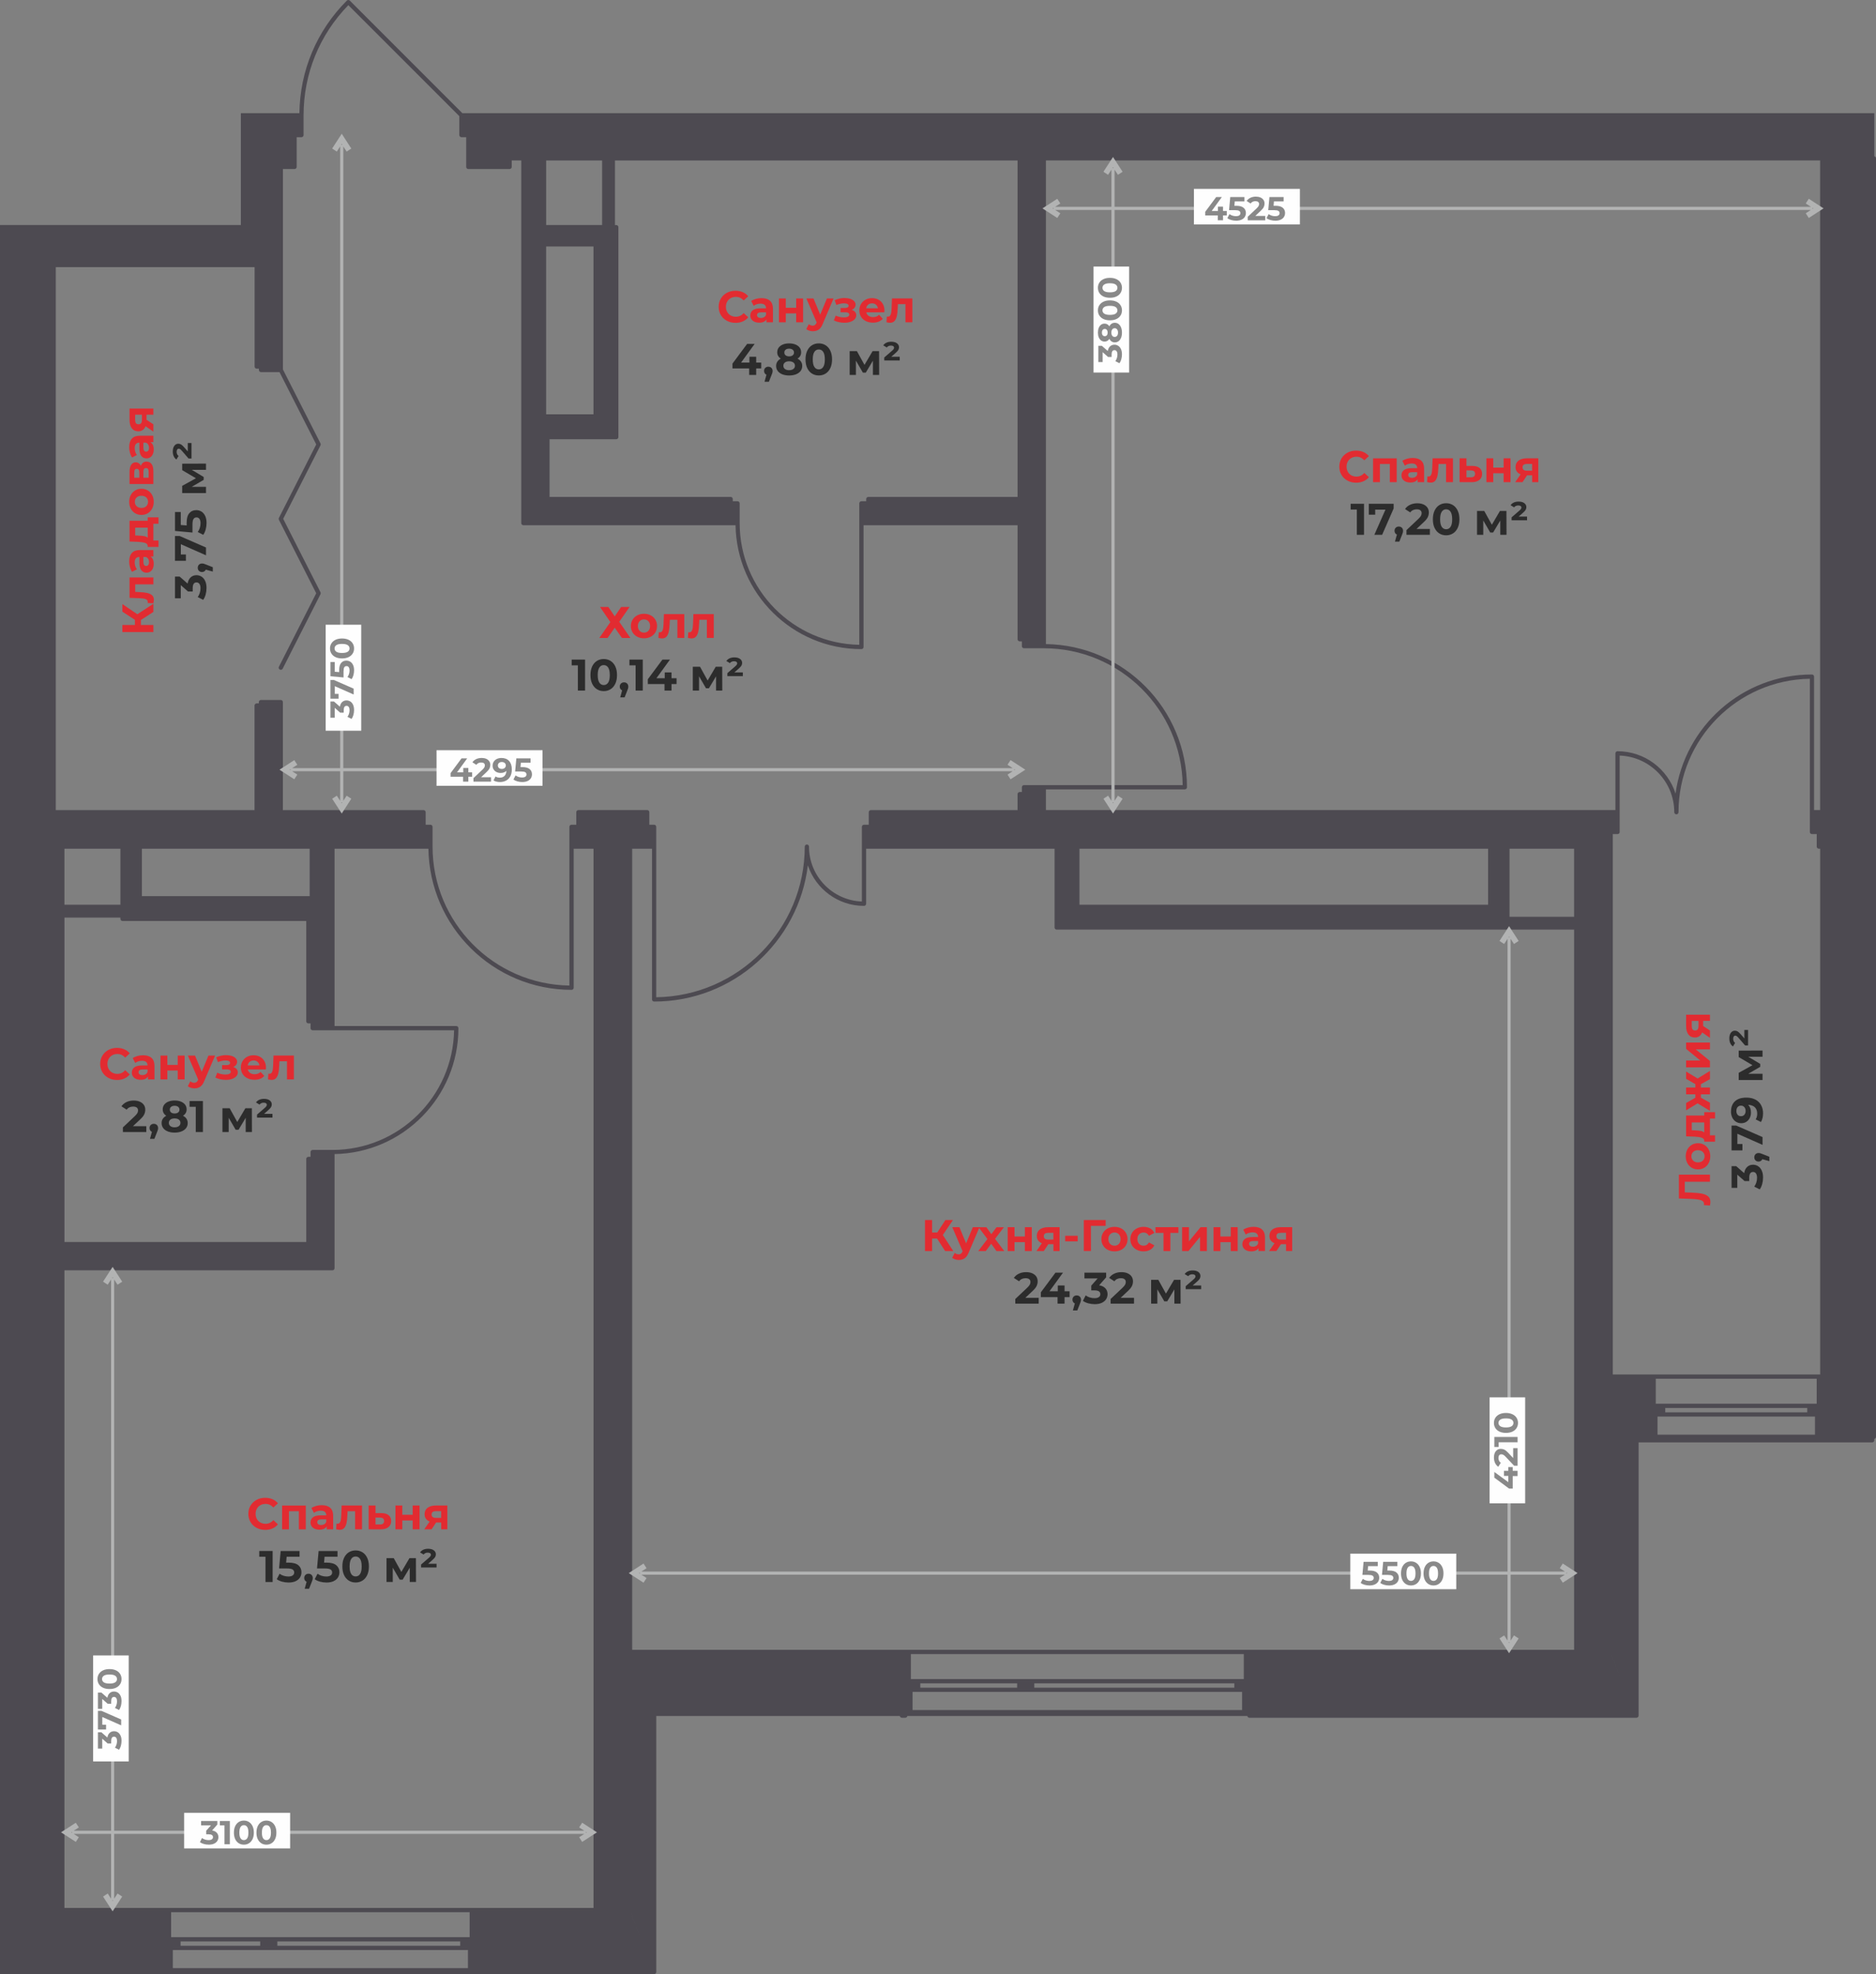 <?xml version="1.0" encoding="UTF-8"?> <svg xmlns="http://www.w3.org/2000/svg" xmlns:xlink="http://www.w3.org/1999/xlink" xmlns:xodm="http://www.corel.com/coreldraw/odm/2003" xml:space="preserve" width="119.583mm" height="125.808mm" version="1.1" style="shape-rendering:geometricPrecision; text-rendering:geometricPrecision; image-rendering:optimizeQuality; fill-rule:evenodd; clip-rule:evenodd" viewBox="0 0 1138.51 1197.78"><rect x="0" y="0" width="1138.51" height="1197.78" fill="#808080" stroke="none"/> <defs> <style type="text/css"> .fil4 {fill:#FEFEFE} .fil3 {fill:#B2B3B3;fill-rule:nonzero} .fil5 {fill:#898989;fill-rule:nonzero} .fil1 {fill:#E22B31;fill-rule:nonzero} .fil0 {fill:#4D4A51;fill-rule:nonzero} .fil2 {fill:#2C2C2C;fill-rule:nonzero} </style> </defs> <g id="Слой_x0020_1">  <g id="_3005020210656"> <path class="fil0" d="M803.1 548.93l-144.08 0c-0.71,0 -1.29,0.57 -1.29,1.29l0 12.53c0,0.71 0.58,1.28 1.29,1.28l144.08 0c0.72,0 1.29,-0.57 1.29,-1.28l0 -12.53c0,-0.71 -0.57,-1.29 -1.29,-1.29zm308.82 -480.27l-154.04 0 -23.45 0 -519.45 0 -23.45 0 -80.95 0 -13.02 0 -8.49 0 -8.49 0 -68.28 -68.28c-0.5,-0.51 -1.31,-0.51 -1.82,0 -18.28,18.27 -28.45,42.48 -28.78,68.28l-35.53 0 0 33.9 0 2.65 0 2.58 0 28.75 -112.27 0 -33.9 0 0 25.55 0 329.43 0 23.45 0 33.97 0 7.79 0 196.84 0 17.19 0 386.86 0 40.17 396.99 0c0.71,0 1.29,-0.58 1.29,-1.29l0 -155.32 147.81 0c0.12,0.59 0.61,1.05 1.24,1.05l2.09 0c0.63,0 1.12,-0.45 1.24,-1.05l206.33 0c0.11,0.59 0.61,1.05 1.24,1.05l234.92 0c0.72,0 1.29,-0.58 1.29,-1.29l0 -165.76 141.75 0c0.72,0 1.29,-0.57 1.29,-1.29l0 -0.85c0.59,-0.11 1.04,-0.61 1.04,-1.24l0 -775.73c0,-0.63 -0.45,-1.12 -1.04,-1.24l0 -26.15 -25.55 0zm-7.31 422.85l-3.69 0 0 -80.98c0,-0.71 -0.57,-1.29 -1.29,-1.29 -42.23,0 -77.23,31.5 -82.77,72.24 -4.8,-14.88 -18.76,-25.67 -35.21,-25.67 -0.71,0 -1.29,0.58 -1.29,1.28l0 34.42 -345.62 0 0 -12.56 84.32 0c0.72,0 1.29,-0.57 1.29,-1.29 0,-47.49 -38.29,-86.17 -85.61,-86.87l0 -293.45 469.86 0 0 394.17zm0 342.45l-125.84 0 0 -327.87 2.89 0c0.71,0 1.29,-0.57 1.29,-1.29l0 -46.36c18.38,0.69 33.13,15.81 33.13,34.35 0,0.71 0.57,1.29 1.29,1.29 0.71,0 1.29,-0.57 1.29,-1.29 0,-44.22 35.63,-80.26 79.7,-80.95l0 92.96c0,0.72 0.57,1.29 1.29,1.29l2.89 0 0 7.58c0,0.71 0.57,1.29 1.29,1.29l0.8 0 0 319zm-2.09 17.75l-97.66 0 0 -15.17 97.66 0 0 15.17zm-91.91 2.57l86.17 0 0 2.65 -86.17 0 0 -2.65zm90.86 16.22l-95.56 0 0 -10.99 95.56 0 0 10.99zm-123.23 133.89l-0.33 -0.89 0 0 8.08 21.77 -7.76 -20.88zm-22.94 -448.14l-39.19 0 0 -41.28 39.19 0 0 41.28zm0 444.77l-571.65 0 0 -486.05 12.04 0 0 91.43c0,0.71 0.58,1.29 1.29,1.29 47.99,0 87.67,-36.15 93.29,-82.65 4.77,14.27 18.23,24.6 34.08,24.6 0.71,0 1.29,-0.57 1.29,-1.29l0 -33.38 114.36 0 0 47.79c0,0.71 0.58,1.28 1.29,1.28l18.79 0c0.71,0 1.29,-0.57 1.29,-1.28l0 -12.53c0,-0.71 -0.57,-1.29 -1.29,-1.29l-4.98 0 0 -33.97 248 0 0 33.97 -107.3 0c-0.71,0 -1.29,0.57 -1.29,1.29l0 12.53c0,0.71 0.58,1.28 1.29,1.28l159.5 0 0 436.98zm-200.46 17.74l-202.06 0 0 -15.17 202.06 0 0 15.17zm-127.15 2.58l121.4 0 0 2.65 -121.4 0 0 -2.65zm-69.17 0l58.76 0 0 2.65 -58.76 0 0 -2.65zm195.28 16.22l-199.97 0 0 -11 199.97 0 0 11zm-370.67 123.44l-0.33 -0.89 0 0 8.08 21.77 -7.76 -20.88zm-22.94 -3.37l-321.08 0 0 -386.86 162.63 0c0.72,0 1.29,-0.57 1.29,-1.29l0 -69.25c41.56,-0.7 75.17,-34.67 75.17,-76.39 0,-0.71 -0.58,-1.29 -1.29,-1.29l-73.88 0 0 -107.58 56.97 0c0.69,47.33 39.38,85.61 86.87,85.61 0.71,0 1.29,-0.57 1.29,-1.29l0 -84.33 12.04 0 0 642.65zm-75.17 17.75l-181.17 0 0 -15.17 181.17 0 0 15.17zm-116.71 2.57l110.97 0 0 2.65 -110.97 0 0 -2.65zm-58.72 0l48.32 0 0 2.65 -48.32 0 0 -2.65zm174.39 16.22l-179.09 0 0 -10.99 179.09 0 0 10.99zm-244.87 -679.19l33.97 0 0 33.97 -33.97 0 0 -33.97zm33.97 41.76l0 0.8c0,0.71 0.58,1.28 1.29,1.28l108.73 0c0.71,0 1.29,-0.57 1.29,-1.28l0 -12.53c0,-0.71 -0.57,-1.29 -1.29,-1.29l-97 0 0 -28.75 101.83 0 0 28.75 -4.97 0c-0.71,0 -1.29,0.57 -1.29,1.29l0 12.53c0,0.71 0.58,1.28 1.29,1.28l2.89 0 0 60.83c0,0.71 0.57,1.29 1.29,1.29l1.32 0 0 2.89c0,0.71 0.58,1.29 1.29,1.29l85.83 0c-0.7,40.14 -33.51,72.6 -73.82,72.6l-12.01 0c-0.71,0 -1.29,0.58 -1.29,1.29l0 2.89 -1.32 0c-0.71,0 -1.29,0.57 -1.29,1.29l0 50.39 -146.73 0 0 -196.84 33.97 0zm-39.19 -394.65l120.62 0 0 60.31c0,0.71 0.58,1.29 1.29,1.29l1.32 0 0 0.8c0,0.71 0.57,1.29 1.29,1.29l11.22 0 22.28 43.87 -22.64 44.57c-0.02,0.03 -0.02,0.07 -0.03,0.1 -0.04,0.08 -0.06,0.16 -0.07,0.24 -0.02,0.08 -0.03,0.16 -0.03,0.24 0,0.08 0.01,0.16 0.03,0.24 0.01,0.08 0.03,0.17 0.07,0.25 0.01,0.03 0.01,0.07 0.03,0.1l22.64 44.57 -22.64 44.57c-0.32,0.63 -0.07,1.41 0.57,1.73 0.19,0.1 0.39,0.14 0.58,0.14 0.47,0 0.92,-0.26 1.15,-0.71l22.93 -45.16c0.01,-0.03 0.01,-0.06 0.03,-0.1 0.04,-0.08 0.06,-0.16 0.07,-0.25 0.02,-0.08 0.03,-0.16 0.03,-0.24 0,-0.08 -0.01,-0.16 -0.03,-0.24 -0.01,-0.08 -0.03,-0.17 -0.07,-0.25 -0.01,-0.03 -0.01,-0.06 -0.03,-0.1l-22.64 -44.57 22.64 -44.57c0.01,-0.03 0.01,-0.07 0.03,-0.1 0.04,-0.08 0.06,-0.16 0.07,-0.25 0.02,-0.08 0.03,-0.16 0.03,-0.24 0,-0.08 -0.01,-0.16 -0.03,-0.24 -0.01,-0.08 -0.03,-0.17 -0.07,-0.24 -0.01,-0.03 -0.01,-0.07 -0.03,-0.1l-22.8 -44.88 0 -121.6 7.06 0c0.71,0 1.29,-0.58 1.29,-1.29l0 -18.03 2.89 0c0.71,0 1.29,-0.57 1.29,-1.29l0 -12.01c0,-25.16 9.65,-48.83 27.17,-66.81l67.35 67.34 0 11.48c0,0.71 0.58,1.29 1.29,1.29l2.89 0 0 18.03c0,0.71 0.57,1.29 1.29,1.29l25.05 0c0.71,0 1.29,-0.58 1.29,-1.29l0 -3.93 5.78 0 0 220.05c0,0.71 0.58,1.29 1.29,1.29l128.76 0c0.7,41.56 34.67,75.17 76.39,75.17 0.72,0 1.29,-0.57 1.29,-1.29l0 -73.88 93.48 0 0 69.18c0,0.72 0.57,1.29 1.29,1.29l1.32 0 0 2.89c0,0.71 0.57,1.29 1.29,1.29l12.01 0c46.06,0 83.6,37.13 84.29,83.04l-96.3 0c-0.71,0 -1.29,0.58 -1.29,1.29l0 2.89 -1.32 0c-0.71,0 -1.29,0.58 -1.29,1.29l0 9.68 -89.03 0c-0.71,0 -1.29,0.57 -1.29,1.29l0 7.59 -2.89 0c-0.71,0 -1.29,0.57 -1.29,1.29l0 45.31c-17.8,-0.68 -32.08,-15.34 -32.08,-33.31 0,-0.71 -0.57,-1.29 -1.29,-1.29 -0.71,0 -1.29,0.57 -1.29,1.29 0,49.98 -40.32,90.7 -90.14,91.39l0 -103.4c0,-0.72 -0.58,-1.29 -1.29,-1.29l-2.89 0 0 -7.59c0,-0.71 -0.57,-1.29 -1.29,-1.29l-41.76 0c-0.71,0 -1.29,0.57 -1.29,1.29l0 7.59 -2.89 0c-0.71,0 -1.29,0.57 -1.29,1.29l0 96.3c-45.9,-0.69 -83.04,-38.23 -83.04,-84.29l0 -12c0,-0.72 -0.58,-1.29 -1.29,-1.29l-2.89 0 0 -7.59c0,-0.71 -0.57,-1.29 -1.29,-1.29l-85.37 0 0 -65.53c0,-0.71 -0.57,-1.29 -1.29,-1.29l-12.01 0c-0.72,0 -1.29,0.58 -1.29,1.29l0 0.8 -1.32 0c-0.71,0 -1.29,0.57 -1.29,1.29l0 63.45 -120.62 0 0 -329.43zm331.52 -25.55l-33.97 0 0 -39.19 33.97 0 0 39.19zm82.2 167.57l-2.89 0 0 -1.32c0,-0.72 -0.57,-1.29 -1.29,-1.29l-109.91 0 0 -35.01 40.48 0c0.71,0 1.29,-0.57 1.29,-1.29l0 -18.79c0,-0.71 -0.57,-1.29 -1.29,-1.29l-12.53 0c-0.71,0 -1.29,0.58 -1.29,1.29l0 4.98 -28.75 0 0 -101.83 28.75 0 0 98.16c0,0.71 0.57,1.29 1.29,1.29l12.53 0c0.71,0 1.29,-0.58 1.29,-1.29l0 -109.88c0,-0.71 -0.57,-1.29 -1.29,-1.29l-0.8 0 0 -39.19 244.35 0 0 204.15 -90.59 0c-0.71,0 -1.29,0.57 -1.29,1.29l0 1.32 -2.89 0c-0.71,0 -1.29,0.58 -1.29,1.29l0 85.82c-40.14,-0.7 -72.6,-33.51 -72.6,-73.82l0 -12c0,-0.72 -0.58,-1.29 -1.29,-1.29z"></path> <g> <path class="fil1" d="M568.69 751.48l-3.01 0 0 7.58 -4.33 0 0 -18.81 4.33 0 0 7.6 3.12 0 4.94 -7.6 4.59 0 -6.15 9.08 6.34 9.73 -4.94 0 -4.89 -7.58zm25.74 -6.88l-6.53 15.34c-0.66,1.67 -1.48,2.84 -2.46,3.52 -0.98,0.68 -2.15,1.02 -3.53,1.02 -0.75,0 -1.5,-0.12 -2.23,-0.35 -0.73,-0.23 -1.33,-0.56 -1.8,-0.97l1.53 -2.98c0.32,0.29 0.69,0.51 1.11,0.67 0.42,0.16 0.84,0.24 1.25,0.24 0.57,0 1.04,-0.14 1.4,-0.42 0.36,-0.28 0.68,-0.74 0.97,-1.38l0.05 -0.13 -6.26 -14.56 4.33 0 4.06 9.81 4.08 -9.81 4.03 0zm10.29 14.46l-3.17 -4.43 -3.28 4.43 -4.57 0 5.56 -7.28 -5.37 -7.17 4.7 0 3.06 4.22 3.14 -4.22 4.46 0 -5.37 7.07 5.59 7.39 -4.76 0zm6.82 -14.46l4.16 0 0 5.64 6.29 0 0 -5.64 4.19 0 0 14.46 -4.19 0 0 -5.4 -6.29 0 0 5.4 -4.16 0 0 -14.46zm31.49 0l0 14.46 -3.73 0 0 -4.14 -3.09 0 -2.74 4.14 -4.46 0 3.3 -4.73c-1,-0.39 -1.77,-0.96 -2.3,-1.71 -0.53,-0.74 -0.79,-1.64 -0.79,-2.7 0,-1.7 0.61,-3.01 1.84,-3.94 1.23,-0.92 2.92,-1.38 5.07,-1.38l6.91 0zm-6.83 3.41c-0.89,0 -1.57,0.16 -2.03,0.48 -0.46,0.32 -0.69,0.84 -0.69,1.56 0,0.72 0.22,1.24 0.66,1.57 0.44,0.33 1.11,0.5 2,0.5l3.14 0 0 -4.11 -3.09 0zm10.24 1.8l7.6 0 0 3.36 -7.6 0 0 -3.36zm24.56 -6.02l-8.95 0 0.03 15.26 -4.33 0 0 -18.81 13.27 0 -0.03 3.55zm5.37 15.48c-1.52,0 -2.89,-0.32 -4.1,-0.95 -1.21,-0.64 -2.15,-1.52 -2.84,-2.65 -0.68,-1.13 -1.02,-2.41 -1.02,-3.84 0,-1.43 0.34,-2.71 1.02,-3.84 0.68,-1.13 1.63,-2.01 2.84,-2.65 1.21,-0.64 2.57,-0.95 4.1,-0.95 1.52,0 2.88,0.32 4.08,0.95 1.2,0.64 2.14,1.52 2.82,2.65 0.68,1.13 1.02,2.41 1.02,3.84 0,1.43 -0.34,2.71 -1.02,3.84 -0.68,1.13 -1.62,2.01 -2.82,2.65 -1.2,0.64 -2.56,0.95 -4.08,0.95zm0 -3.44c1.07,0 1.96,-0.36 2.65,-1.09 0.69,-0.73 1.03,-1.7 1.03,-2.92 0,-1.22 -0.34,-2.19 -1.03,-2.92 -0.69,-0.73 -1.57,-1.09 -2.65,-1.09 -1.07,0 -1.96,0.36 -2.66,1.09 -0.7,0.73 -1.05,1.7 -1.05,2.92 0,1.22 0.35,2.19 1.05,2.92 0.7,0.73 1.59,1.09 2.66,1.09zm17.68 3.44c-1.54,0 -2.92,-0.32 -4.15,-0.95 -1.23,-0.64 -2.18,-1.52 -2.88,-2.65 -0.69,-1.13 -1.03,-2.41 -1.03,-3.84 0,-1.43 0.34,-2.71 1.03,-3.84 0.69,-1.13 1.65,-2.01 2.88,-2.65 1.23,-0.64 2.61,-0.95 4.15,-0.95 1.52,0 2.85,0.32 3.99,0.95 1.14,0.64 1.97,1.54 2.49,2.73l-3.25 1.75c-0.75,-1.33 -1.84,-1.99 -3.25,-1.99 -1.09,0 -2,0.36 -2.71,1.07 -0.72,0.72 -1.07,1.69 -1.07,2.93 0,1.24 0.36,2.21 1.07,2.93 0.72,0.72 1.62,1.07 2.71,1.07 1.43,0 2.52,-0.66 3.25,-1.99l3.25 1.77c-0.52,1.15 -1.35,2.04 -2.49,2.69 -1.14,0.64 -2.47,0.97 -3.99,0.97zm21.12 -11.23l-4.89 0 0 11.02 -4.17 0 0 -11.02 -4.89 0 0 -3.44 13.94 0 0 3.44zm2.23 -3.44l4.16 0 0 8.6 7.04 -8.6 3.84 0 0 14.46 -4.16 0 0 -8.6 -7.01 8.6 -3.87 0 0 -14.46zm19.08 0l4.16 0 0 5.64 6.29 0 0 -5.64 4.19 0 0 14.46 -4.19 0 0 -5.4 -6.29 0 0 5.4 -4.16 0 0 -14.46zm24.26 -0.22c2.24,0 3.96,0.53 5.16,1.6 1.2,1.07 1.8,2.67 1.8,4.82l0 8.25 -3.92 0 0 -1.8c-0.79,1.34 -2.26,2.02 -4.41,2.02 -1.11,0 -2.07,-0.19 -2.89,-0.56 -0.81,-0.38 -1.44,-0.9 -1.87,-1.56 -0.43,-0.66 -0.64,-1.41 -0.64,-2.26 0,-1.34 0.51,-2.4 1.52,-3.17 1.01,-0.77 2.57,-1.15 4.69,-1.15l3.33 0c0,-0.91 -0.28,-1.62 -0.83,-2.11 -0.56,-0.49 -1.39,-0.74 -2.5,-0.74 -0.77,0 -1.53,0.12 -2.27,0.36 -0.74,0.24 -1.37,0.57 -1.89,0.98l-1.5 -2.93c0.79,-0.56 1.73,-0.99 2.83,-1.29 1.1,-0.3 2.23,-0.46 3.4,-0.46zm-0.32 12.06c0.72,0 1.35,-0.17 1.91,-0.5 0.56,-0.33 0.95,-0.82 1.18,-1.46l0 -1.48 -2.88 0c-1.72,0 -2.58,0.56 -2.58,1.69 0,0.54 0.21,0.96 0.63,1.28 0.42,0.31 1,0.47 1.73,0.47zm23.78 -11.85l0 14.46 -3.73 0 0 -4.14 -3.09 0 -2.74 4.14 -4.46 0 3.3 -4.73c-1,-0.39 -1.77,-0.96 -2.3,-1.71 -0.53,-0.74 -0.79,-1.64 -0.79,-2.7 0,-1.7 0.61,-3.01 1.84,-3.94 1.23,-0.92 2.92,-1.38 5.07,-1.38l6.91 0zm-6.83 3.41c-0.89,0 -1.57,0.16 -2.03,0.48 -0.46,0.32 -0.69,0.84 -0.69,1.56 0,0.72 0.22,1.24 0.66,1.57 0.44,0.33 1.11,0.5 2,0.5l3.14 0 0 -4.11 -3.09 0z"></path> <path class="fil2" d="M630.37 787.44l0 3.55 -14.21 0 0 -2.82 7.25 -6.85c0.77,-0.73 1.29,-1.37 1.56,-1.89 0.27,-0.53 0.4,-1.05 0.4,-1.57 0,-0.75 -0.26,-1.33 -0.77,-1.73 -0.51,-0.4 -1.26,-0.6 -2.24,-0.6 -0.82,0 -1.57,0.16 -2.23,0.47 -0.66,0.31 -1.22,0.78 -1.67,1.41l-3.17 -2.04c0.73,-1.09 1.75,-1.95 3.04,-2.57 1.29,-0.62 2.77,-0.93 4.43,-0.93 1.4,0 2.62,0.23 3.67,0.69 1.05,0.46 1.86,1.1 2.44,1.93 0.58,0.83 0.87,1.81 0.87,2.94 0,1.02 -0.22,1.98 -0.65,2.88 -0.43,0.89 -1.26,1.92 -2.5,3.06l-4.33 4.08 8.09 0zm18.75 -0.4l-3.06 0 0 3.95 -4.25 0 0 -3.95 -10.13 0 0 -2.93 8.87 -11.93 4.57 0 -8.22 11.31 5.05 0 0 -3.52 4.11 0 0 3.52 3.06 0 0 3.55zm4.33 -1.05c0.75,0 1.37,0.24 1.85,0.71 0.48,0.47 0.73,1.1 0.73,1.87 0,0.36 -0.04,0.72 -0.13,1.07 -0.09,0.36 -0.29,0.9 -0.59,1.61l-1.53 3.87 -2.66 0 1.18 -4.27c-0.45,-0.18 -0.8,-0.47 -1.06,-0.87 -0.26,-0.4 -0.39,-0.87 -0.39,-1.41 0,-0.77 0.25,-1.39 0.74,-1.87 0.49,-0.48 1.11,-0.71 1.87,-0.71zm13.6 -6.15c1.65,0.27 2.91,0.88 3.79,1.84 0.88,0.96 1.32,2.15 1.32,3.56 0,1.09 -0.29,2.1 -0.86,3.02 -0.57,0.92 -1.45,1.66 -2.62,2.22 -1.17,0.56 -2.61,0.83 -4.31,0.83 -1.33,0 -2.63,-0.18 -3.91,-0.52 -1.28,-0.35 -2.37,-0.85 -3.26,-1.49l1.69 -3.33c0.72,0.54 1.55,0.95 2.48,1.25 0.94,0.3 1.9,0.44 2.89,0.44 1.09,0 1.95,-0.21 2.58,-0.63 0.63,-0.42 0.94,-1.02 0.94,-1.79 0,-1.54 -1.17,-2.31 -3.52,-2.31l-1.99 0 0 -2.87 3.87 -4.38 -8.01 0 0 -3.49 13.17 0 0 2.82 -4.25 4.84zm45.65 11.15l0 -8.65 -4.33 7.25 -1.77 0 -4.22 -7.28 0 8.68 -3.79 0 0 -14.46 4.38 0 4.62 8.36 4.92 -8.36 3.92 0 0.05 14.46 -3.79 0zm-24.48 -3.55l0 3.55 -14.21 0 0 -2.82 7.25 -6.85c0.77,-0.73 1.29,-1.37 1.56,-1.89 0.27,-0.53 0.4,-1.05 0.4,-1.57 0,-0.75 -0.26,-1.33 -0.77,-1.73 -0.51,-0.4 -1.26,-0.6 -2.24,-0.6 -0.82,0 -1.57,0.16 -2.23,0.47 -0.66,0.31 -1.22,0.78 -1.67,1.41l-3.17 -2.04c0.73,-1.09 1.75,-1.95 3.04,-2.57 1.29,-0.62 2.77,-0.93 4.43,-0.93 1.4,0 2.62,0.23 3.67,0.69 1.05,0.46 1.86,1.1 2.44,1.93 0.58,0.83 0.87,1.81 0.87,2.94 0,1.02 -0.22,1.98 -0.65,2.88 -0.43,0.89 -1.26,1.92 -2.5,3.06l-4.33 4.08 8.09 0zm40.73 -7.5l0 2.26 -9.38 0 0 -1.8 4.65 -4.03c0.5,-0.43 0.85,-0.79 1.03,-1.09 0.19,-0.3 0.28,-0.58 0.28,-0.85 0,-0.38 -0.16,-0.68 -0.48,-0.91 -0.32,-0.23 -0.81,-0.35 -1.45,-0.35 -0.54,0 -1.03,0.1 -1.46,0.31 -0.44,0.21 -0.78,0.49 -1.03,0.85l-2.15 -1.29c0.45,-0.68 1.08,-1.22 1.91,-1.61 0.82,-0.39 1.82,-0.59 2.98,-0.59 1.45,0 2.59,0.31 3.43,0.94 0.83,0.63 1.25,1.44 1.25,2.44 0,0.57 -0.15,1.12 -0.44,1.63 -0.3,0.51 -0.85,1.12 -1.68,1.84l-2.58 2.26 5.13 0z"></path> </g> <g> <path class="fil1" d="M822.98 292.87c-1.92,0 -3.65,-0.42 -5.2,-1.25 -1.55,-0.83 -2.77,-1.99 -3.65,-3.47 -0.89,-1.48 -1.33,-3.15 -1.33,-5.01 0,-1.86 0.44,-3.53 1.33,-5.01 0.89,-1.48 2.1,-2.63 3.65,-3.47 1.55,-0.83 3.29,-1.25 5.23,-1.25 1.63,0 3.1,0.29 4.42,0.86 1.32,0.57 2.42,1.4 3.32,2.47l-2.79 2.58c-1.27,-1.47 -2.85,-2.2 -4.73,-2.2 -1.16,0 -2.2,0.26 -3.12,0.77 -0.91,0.51 -1.63,1.22 -2.14,2.14 -0.51,0.91 -0.77,1.95 -0.77,3.12 0,1.16 0.26,2.2 0.77,3.12 0.51,0.91 1.22,1.63 2.14,2.14 0.91,0.51 1.95,0.77 3.12,0.77 1.88,0 3.46,-0.74 4.73,-2.23l2.79 2.58c-0.9,1.09 -2.01,1.93 -3.33,2.5 -1.33,0.57 -2.8,0.86 -4.43,0.86zm24.67 -14.78l0 14.46 -4.19 0 0 -11.02 -6.02 0 0 11.02 -4.16 0 0 -14.46 14.37 0zm9.65 -0.22c2.24,0 3.96,0.53 5.16,1.6 1.2,1.07 1.8,2.67 1.8,4.82l0 8.25 -3.92 0 0 -1.8c-0.79,1.34 -2.26,2.02 -4.41,2.02 -1.11,0 -2.07,-0.19 -2.89,-0.56 -0.81,-0.38 -1.44,-0.9 -1.87,-1.56 -0.43,-0.66 -0.64,-1.41 -0.64,-2.26 0,-1.34 0.51,-2.4 1.52,-3.17 1.01,-0.77 2.57,-1.15 4.69,-1.15l3.33 0c0,-0.91 -0.28,-1.62 -0.83,-2.11 -0.56,-0.49 -1.39,-0.74 -2.5,-0.74 -0.77,0 -1.53,0.12 -2.27,0.36 -0.74,0.24 -1.37,0.57 -1.89,0.98l-1.5 -2.93c0.79,-0.56 1.73,-0.99 2.83,-1.29 1.1,-0.3 2.23,-0.46 3.4,-0.46zm-0.32 12.06c0.72,0 1.35,-0.17 1.91,-0.5 0.56,-0.33 0.95,-0.82 1.18,-1.46l0 -1.48 -2.88 0c-1.72,0 -2.58,0.56 -2.58,1.69 0,0.54 0.21,0.96 0.63,1.28 0.42,0.31 1,0.47 1.73,0.47zm24.8 -11.85l0 14.46 -4.19 0 0 -11.02 -4.57 0 -0.13 2.55c-0.07,1.9 -0.25,3.48 -0.54,4.73 -0.29,1.25 -0.75,2.24 -1.4,2.96 -0.65,0.72 -1.54,1.07 -2.69,1.07 -0.61,0 -1.33,-0.11 -2.18,-0.32l0.21 -3.44c0.29,0.04 0.49,0.05 0.62,0.05 0.63,0 1.1,-0.23 1.41,-0.69 0.31,-0.46 0.52,-1.04 0.63,-1.75 0.11,-0.71 0.19,-1.64 0.24,-2.81l0.22 -5.8 12.36 0zm11.85 4.62c1.88,0.02 3.32,0.44 4.33,1.28 1,0.83 1.5,2.01 1.5,3.53 0,1.59 -0.56,2.84 -1.68,3.72 -1.12,0.89 -2.69,1.33 -4.72,1.33l-7.25 -0.03 0 -14.46 4.16 0 0 4.62 3.65 0zm-0.94 6.88c0.81,0.02 1.42,-0.15 1.85,-0.51 0.43,-0.36 0.64,-0.89 0.64,-1.61 0,-0.7 -0.21,-1.21 -0.63,-1.53 -0.42,-0.32 -1.04,-0.49 -1.87,-0.51l-2.71 -0.03 0 4.19 2.71 0zm9.38 -11.5l4.16 0 0 5.64 6.29 0 0 -5.64 4.19 0 0 14.46 -4.19 0 0 -5.4 -6.29 0 0 5.4 -4.16 0 0 -14.46zm31.49 0l0 14.46 -3.73 0 0 -4.14 -3.09 0 -2.74 4.14 -4.46 0 3.3 -4.73c-1,-0.39 -1.77,-0.96 -2.3,-1.71 -0.53,-0.74 -0.79,-1.64 -0.79,-2.7 0,-1.7 0.61,-3.01 1.84,-3.94 1.23,-0.92 2.92,-1.38 5.07,-1.38l6.91 0zm-6.83 3.41c-0.89,0 -1.57,0.16 -2.03,0.48 -0.46,0.32 -0.69,0.84 -0.69,1.56 0,0.72 0.22,1.24 0.66,1.57 0.44,0.33 1.11,0.5 2,0.5l3.14 0 0 -4.11 -3.09 0z"></path> <path class="fil2" d="M827.79 305.67l0 18.81 -4.35 0 0 -15.32 -3.76 0 0 -3.49 8.11 0zm18 0l0 2.82 -6.99 15.99 -4.73 0 6.74 -15.26 -6.23 0 0 3.06 -3.87 0 0 -6.61 15.07 0zm3.12 13.81c0.75,0 1.37,0.24 1.85,0.71 0.48,0.47 0.73,1.1 0.73,1.87 0,0.36 -0.04,0.72 -0.13,1.07 -0.09,0.36 -0.29,0.9 -0.59,1.61l-1.53 3.87 -2.66 0 1.18 -4.27c-0.45,-0.18 -0.8,-0.47 -1.06,-0.87 -0.26,-0.4 -0.39,-0.87 -0.39,-1.41 0,-0.77 0.25,-1.39 0.74,-1.87 0.49,-0.48 1.11,-0.71 1.87,-0.71zm18.86 1.45l0 3.55 -14.21 0 0 -2.82 7.25 -6.85c0.77,-0.73 1.29,-1.37 1.56,-1.89 0.27,-0.53 0.4,-1.05 0.4,-1.57 0,-0.75 -0.26,-1.33 -0.77,-1.73 -0.51,-0.4 -1.26,-0.6 -2.24,-0.6 -0.82,0 -1.57,0.16 -2.23,0.47 -0.66,0.31 -1.22,0.78 -1.67,1.41l-3.17 -2.04c0.73,-1.09 1.75,-1.95 3.04,-2.57 1.29,-0.62 2.77,-0.93 4.43,-0.93 1.4,0 2.62,0.23 3.67,0.69 1.05,0.46 1.86,1.1 2.44,1.93 0.58,0.83 0.87,1.81 0.87,2.94 0,1.02 -0.22,1.98 -0.65,2.88 -0.43,0.89 -1.26,1.92 -2.5,3.06l-4.33 4.08 8.09 0zm42.72 3.55l0 -8.65 -4.33 7.25 -1.77 0 -4.22 -7.28 0 8.68 -3.79 0 0 -14.46 4.38 0 4.62 8.36 4.92 -8.36 3.92 0 0.05 14.46 -3.79 0zm-32.86 0.32c-1.56,0 -2.95,-0.39 -4.16,-1.16 -1.22,-0.77 -2.17,-1.89 -2.86,-3.35 -0.69,-1.46 -1.03,-3.2 -1.03,-5.23 0,-2.02 0.34,-3.77 1.03,-5.23 0.69,-1.46 1.64,-2.57 2.86,-3.35 1.22,-0.77 2.61,-1.15 4.16,-1.15 1.56,0 2.95,0.38 4.17,1.15 1.22,0.77 2.17,1.89 2.86,3.35 0.69,1.46 1.03,3.2 1.03,5.23 0,2.02 -0.34,3.77 -1.03,5.23 -0.69,1.46 -1.64,2.58 -2.86,3.35 -1.22,0.77 -2.61,1.16 -4.17,1.16zm0 -3.68c1.15,0 2.05,-0.49 2.7,-1.48 0.65,-0.99 0.98,-2.51 0.98,-4.57 0,-2.06 -0.33,-3.58 -0.98,-4.57 -0.65,-0.99 -1.55,-1.48 -2.7,-1.48 -1.13,0 -2.02,0.49 -2.67,1.48 -0.65,0.98 -0.98,2.51 -0.98,4.57 0,2.06 0.33,3.58 0.98,4.57 0.65,0.99 1.55,1.48 2.67,1.48zm49.12 -7.68l0 2.26 -9.38 0 0 -1.8 4.65 -4.03c0.5,-0.43 0.85,-0.79 1.03,-1.09 0.19,-0.3 0.28,-0.58 0.28,-0.85 0,-0.38 -0.16,-0.68 -0.48,-0.91 -0.32,-0.23 -0.81,-0.35 -1.45,-0.35 -0.54,0 -1.03,0.1 -1.46,0.31 -0.44,0.21 -0.78,0.49 -1.03,0.85l-2.15 -1.29c0.45,-0.68 1.08,-1.22 1.91,-1.61 0.82,-0.39 1.82,-0.59 2.98,-0.59 1.45,0 2.59,0.31 3.43,0.94 0.83,0.63 1.25,1.44 1.25,2.44 0,0.57 -0.15,1.12 -0.44,1.63 -0.3,0.51 -0.85,1.12 -1.68,1.84l-2.58 2.26 5.13 0z"></path> </g> <g> <path class="fil1" d="M160.9 928.25c-1.92,0 -3.65,-0.42 -5.2,-1.25 -1.55,-0.83 -2.77,-1.99 -3.65,-3.47 -0.89,-1.48 -1.33,-3.15 -1.33,-5.01 0,-1.86 0.44,-3.53 1.33,-5.01 0.89,-1.48 2.1,-2.63 3.65,-3.47 1.55,-0.83 3.29,-1.25 5.23,-1.25 1.63,0 3.1,0.29 4.42,0.86 1.32,0.57 2.42,1.4 3.32,2.47l-2.79 2.58c-1.27,-1.47 -2.85,-2.2 -4.73,-2.2 -1.16,0 -2.2,0.26 -3.12,0.77 -0.91,0.51 -1.63,1.22 -2.14,2.14 -0.51,0.91 -0.77,1.95 -0.77,3.12 0,1.16 0.26,2.2 0.77,3.12 0.51,0.91 1.22,1.63 2.14,2.14 0.91,0.51 1.95,0.77 3.12,0.77 1.88,0 3.46,-0.74 4.73,-2.23l2.79 2.58c-0.9,1.09 -2.01,1.93 -3.33,2.5 -1.33,0.57 -2.8,0.86 -4.43,0.86zm24.67 -14.78l0 14.46 -4.19 0 0 -11.02 -6.02 0 0 11.02 -4.16 0 0 -14.46 14.37 0zm9.65 -0.22c2.24,0 3.96,0.53 5.16,1.6 1.2,1.07 1.8,2.67 1.8,4.82l0 8.25 -3.92 0 0 -1.8c-0.79,1.34 -2.26,2.02 -4.41,2.02 -1.11,0 -2.07,-0.19 -2.89,-0.56 -0.81,-0.38 -1.44,-0.9 -1.87,-1.56 -0.43,-0.66 -0.64,-1.41 -0.64,-2.26 0,-1.34 0.51,-2.4 1.52,-3.17 1.01,-0.77 2.57,-1.15 4.69,-1.15l3.33 0c0,-0.91 -0.28,-1.62 -0.83,-2.11 -0.56,-0.49 -1.39,-0.74 -2.5,-0.74 -0.77,0 -1.53,0.12 -2.27,0.36 -0.74,0.24 -1.37,0.57 -1.89,0.98l-1.5 -2.93c0.79,-0.56 1.73,-0.99 2.83,-1.29 1.1,-0.3 2.23,-0.46 3.4,-0.46zm-0.32 12.06c0.72,0 1.35,-0.17 1.91,-0.5 0.56,-0.33 0.95,-0.82 1.18,-1.46l0 -1.48 -2.88 0c-1.72,0 -2.58,0.56 -2.58,1.69 0,0.54 0.21,0.96 0.63,1.28 0.42,0.31 1,0.47 1.73,0.47zm24.8 -11.85l0 14.46 -4.19 0 0 -11.02 -4.57 0 -0.13 2.55c-0.07,1.9 -0.25,3.48 -0.54,4.73 -0.29,1.25 -0.75,2.24 -1.4,2.96 -0.65,0.72 -1.54,1.07 -2.69,1.07 -0.61,0 -1.33,-0.11 -2.18,-0.32l0.21 -3.44c0.29,0.04 0.49,0.05 0.62,0.05 0.63,0 1.1,-0.23 1.41,-0.69 0.31,-0.46 0.52,-1.04 0.63,-1.75 0.11,-0.71 0.19,-1.64 0.24,-2.81l0.22 -5.8 12.36 0zm11.85 4.62c1.88,0.02 3.32,0.44 4.33,1.28 1,0.83 1.5,2.01 1.5,3.53 0,1.59 -0.56,2.84 -1.68,3.72 -1.12,0.89 -2.69,1.33 -4.72,1.33l-7.25 -0.03 0 -14.46 4.16 0 0 4.62 3.65 0zm-0.94 6.88c0.81,0.02 1.42,-0.15 1.85,-0.51 0.43,-0.36 0.64,-0.89 0.64,-1.61 0,-0.7 -0.21,-1.21 -0.63,-1.53 -0.42,-0.32 -1.04,-0.49 -1.87,-0.51l-2.71 -0.03 0 4.19 2.71 0zm9.38 -11.5l4.16 0 0 5.64 6.29 0 0 -5.64 4.19 0 0 14.46 -4.19 0 0 -5.4 -6.29 0 0 5.4 -4.16 0 0 -14.46zm31.49 0l0 14.46 -3.73 0 0 -4.14 -3.09 0 -2.74 4.14 -4.46 0 3.3 -4.73c-1,-0.39 -1.77,-0.96 -2.3,-1.71 -0.53,-0.74 -0.79,-1.64 -0.79,-2.7 0,-1.7 0.61,-3.01 1.84,-3.94 1.23,-0.92 2.92,-1.38 5.07,-1.38l6.91 0zm-6.83 3.41c-0.89,0 -1.57,0.16 -2.03,0.48 -0.46,0.32 -0.69,0.84 -0.69,1.56 0,0.72 0.22,1.24 0.66,1.57 0.44,0.33 1.11,0.5 2,0.5l3.14 0 0 -4.11 -3.09 0z"></path> <path class="fil2" d="M165.46 941.05l0 18.81 -4.35 0 0 -15.32 -3.76 0 0 -3.49 8.11 0zm9.73 7.07c2.65,0 4.61,0.53 5.87,1.59 1.26,1.06 1.89,2.47 1.89,4.25 0,1.15 -0.29,2.19 -0.86,3.13 -0.57,0.94 -1.45,1.69 -2.62,2.26 -1.17,0.56 -2.62,0.85 -4.34,0.85 -1.33,0 -2.63,-0.18 -3.91,-0.52 -1.28,-0.35 -2.37,-0.85 -3.26,-1.49l1.72 -3.33c0.72,0.54 1.54,0.95 2.47,1.25 0.93,0.3 1.89,0.44 2.88,0.44 1.09,0 1.95,-0.21 2.58,-0.64 0.63,-0.43 0.94,-1.03 0.94,-1.8 0,-0.81 -0.33,-1.41 -0.98,-1.83 -0.65,-0.41 -1.79,-0.62 -3.4,-0.62l-4.81 0 0.97 -10.59 11.47 0 0 3.49 -7.85 0 -0.3 3.57 1.53 0zm12.04 6.74c0.75,0 1.37,0.24 1.85,0.71 0.48,0.47 0.73,1.1 0.73,1.87 0,0.36 -0.04,0.72 -0.13,1.07 -0.09,0.36 -0.29,0.9 -0.59,1.61l-1.53 3.87 -2.66 0 1.18 -4.27c-0.45,-0.18 -0.8,-0.47 -1.06,-0.87 -0.26,-0.4 -0.39,-0.87 -0.39,-1.41 0,-0.77 0.25,-1.39 0.74,-1.87 0.49,-0.48 1.11,-0.71 1.87,-0.71zm10.99 -6.74c2.65,0 4.61,0.53 5.87,1.59 1.26,1.06 1.89,2.47 1.89,4.25 0,1.15 -0.29,2.19 -0.86,3.13 -0.57,0.94 -1.45,1.69 -2.62,2.26 -1.17,0.56 -2.62,0.85 -4.34,0.85 -1.33,0 -2.63,-0.18 -3.91,-0.52 -1.28,-0.35 -2.37,-0.85 -3.26,-1.49l1.72 -3.33c0.72,0.54 1.54,0.95 2.47,1.25 0.93,0.3 1.89,0.44 2.88,0.44 1.09,0 1.95,-0.21 2.58,-0.64 0.63,-0.43 0.94,-1.03 0.94,-1.8 0,-0.81 -0.33,-1.41 -0.98,-1.83 -0.65,-0.41 -1.79,-0.62 -3.4,-0.62l-4.81 0 0.97 -10.59 11.47 0 0 3.49 -7.85 0 -0.3 3.57 1.53 0zm50.46 11.74l0 -8.65 -4.33 7.25 -1.77 0 -4.22 -7.28 0 8.68 -3.79 0 0 -14.46 4.38 0 4.62 8.36 4.92 -8.36 3.92 0 0.05 14.46 -3.79 0zm-32.86 0.32c-1.56,0 -2.95,-0.39 -4.16,-1.16 -1.22,-0.77 -2.17,-1.89 -2.86,-3.35 -0.69,-1.46 -1.03,-3.2 -1.03,-5.23 0,-2.02 0.34,-3.77 1.03,-5.23 0.69,-1.46 1.64,-2.57 2.86,-3.35 1.22,-0.77 2.61,-1.15 4.16,-1.15 1.56,0 2.95,0.38 4.17,1.15 1.22,0.77 2.17,1.89 2.86,3.35 0.69,1.46 1.03,3.2 1.03,5.23 0,2.02 -0.34,3.77 -1.03,5.23 -0.69,1.46 -1.64,2.58 -2.86,3.35 -1.22,0.77 -2.61,1.16 -4.17,1.16zm0 -3.68c1.15,0 2.05,-0.49 2.7,-1.48 0.65,-0.99 0.98,-2.51 0.98,-4.57 0,-2.06 -0.33,-3.58 -0.98,-4.57 -0.65,-0.99 -1.55,-1.48 -2.7,-1.48 -1.13,0 -2.02,0.49 -2.67,1.48 -0.65,0.98 -0.98,2.51 -0.98,4.57 0,2.06 0.33,3.58 0.98,4.57 0.65,0.99 1.55,1.48 2.67,1.48zm49.12 -7.68l0 2.26 -9.38 0 0 -1.8 4.65 -4.03c0.5,-0.43 0.85,-0.79 1.03,-1.09 0.19,-0.3 0.28,-0.58 0.28,-0.85 0,-0.38 -0.16,-0.68 -0.48,-0.91 -0.32,-0.23 -0.81,-0.35 -1.45,-0.35 -0.54,0 -1.03,0.1 -1.46,0.31 -0.44,0.21 -0.78,0.49 -1.03,0.85l-2.15 -1.29c0.45,-0.68 1.08,-1.22 1.91,-1.61 0.82,-0.39 1.82,-0.59 2.98,-0.59 1.45,0 2.59,0.31 3.43,0.94 0.83,0.63 1.25,1.44 1.25,2.44 0,0.57 -0.15,1.12 -0.44,1.63 -0.3,0.51 -0.85,1.12 -1.68,1.84l-2.58 2.26 5.13 0z"></path> </g> <g> <path class="fil1" d="M369.17 368.27l3.9 5.7 3.9 -5.7 5.1 0 -6.26 9 6.77 9.81 -5.13 0 -4.38 -6.23 -4.33 6.23 -5.03 0 6.72 -9.62 -6.29 -9.19 5.02 0zm21.66 19.02c-1.52,0 -2.89,-0.32 -4.1,-0.95 -1.21,-0.64 -2.15,-1.52 -2.84,-2.65 -0.68,-1.13 -1.02,-2.41 -1.02,-3.84 0,-1.43 0.34,-2.71 1.02,-3.84 0.68,-1.13 1.63,-2.01 2.84,-2.65 1.21,-0.64 2.57,-0.95 4.1,-0.95 1.52,0 2.88,0.32 4.08,0.95 1.2,0.64 2.14,1.52 2.82,2.65 0.68,1.13 1.02,2.41 1.02,3.84 0,1.43 -0.34,2.71 -1.02,3.84 -0.68,1.13 -1.62,2.01 -2.82,2.65 -1.2,0.64 -2.56,0.95 -4.08,0.95zm0 -3.44c1.07,0 1.96,-0.36 2.65,-1.09 0.69,-0.73 1.03,-1.7 1.03,-2.92 0,-1.22 -0.34,-2.19 -1.03,-2.92 -0.69,-0.73 -1.57,-1.09 -2.65,-1.09 -1.07,0 -1.96,0.36 -2.66,1.09 -0.7,0.73 -1.05,1.7 -1.05,2.92 0,1.22 0.35,2.19 1.05,2.92 0.7,0.73 1.59,1.09 2.66,1.09zm24.45 -11.23l0 14.46 -4.19 0 0 -11.02 -4.57 0 -0.13 2.55c-0.07,1.9 -0.25,3.48 -0.54,4.73 -0.29,1.25 -0.75,2.24 -1.4,2.96 -0.65,0.72 -1.54,1.07 -2.69,1.07 -0.61,0 -1.33,-0.11 -2.18,-0.32l0.21 -3.44c0.29,0.04 0.49,0.05 0.62,0.05 0.63,0 1.1,-0.23 1.41,-0.69 0.31,-0.46 0.52,-1.04 0.63,-1.75 0.11,-0.71 0.19,-1.64 0.24,-2.81l0.22 -5.8 12.36 0zm17.9 0l0 14.46 -4.19 0 0 -11.02 -4.57 0 -0.13 2.55c-0.07,1.9 -0.25,3.48 -0.54,4.73 -0.29,1.25 -0.75,2.24 -1.4,2.96 -0.65,0.72 -1.54,1.07 -2.69,1.07 -0.61,0 -1.33,-0.11 -2.18,-0.32l0.21 -3.44c0.29,0.04 0.49,0.05 0.62,0.05 0.63,0 1.1,-0.23 1.41,-0.69 0.31,-0.46 0.52,-1.04 0.63,-1.75 0.11,-0.71 0.19,-1.64 0.24,-2.81l0.22 -5.8 12.36 0z"></path> <path class="fil2" d="M434.56 419.01l0 -8.65 -4.33 7.25 -1.77 0 -4.22 -7.28 0 8.68 -3.79 0 0 -14.46 4.38 0 4.62 8.36 4.92 -8.36 3.92 0 0.05 14.46 -3.79 0zm-79.51 -18.81l0 18.81 -4.35 0 0 -15.32 -3.76 0 0 -3.49 8.11 0zm11.34 19.13c-1.56,0 -2.95,-0.39 -4.16,-1.16 -1.22,-0.77 -2.17,-1.89 -2.86,-3.35 -0.69,-1.46 -1.03,-3.2 -1.03,-5.23 0,-2.02 0.34,-3.77 1.03,-5.23 0.69,-1.46 1.64,-2.57 2.86,-3.35 1.22,-0.77 2.61,-1.15 4.16,-1.15 1.56,0 2.95,0.38 4.17,1.15 1.22,0.77 2.17,1.89 2.86,3.35 0.69,1.46 1.03,3.2 1.03,5.23 0,2.02 -0.34,3.77 -1.03,5.23 -0.69,1.46 -1.64,2.58 -2.86,3.35 -1.22,0.77 -2.61,1.16 -4.17,1.16zm0 -3.68c1.15,0 2.05,-0.49 2.7,-1.48 0.65,-0.99 0.98,-2.51 0.98,-4.57 0,-2.06 -0.33,-3.58 -0.98,-4.57 -0.65,-0.99 -1.55,-1.48 -2.7,-1.48 -1.13,0 -2.02,0.49 -2.67,1.48 -0.65,0.98 -0.98,2.51 -0.98,4.57 0,2.06 0.33,3.58 0.98,4.57 0.65,0.99 1.55,1.48 2.67,1.48zm12.33 -1.64c0.75,0 1.37,0.24 1.85,0.71 0.48,0.47 0.73,1.1 0.73,1.87 0,0.36 -0.04,0.72 -0.13,1.07 -0.09,0.36 -0.29,0.9 -0.59,1.61l-1.53 3.87 -2.66 0 1.18 -4.27c-0.45,-0.18 -0.8,-0.47 -1.06,-0.87 -0.26,-0.4 -0.39,-0.87 -0.39,-1.41 0,-0.77 0.25,-1.39 0.74,-1.87 0.49,-0.48 1.11,-0.71 1.87,-0.71zm11.37 -13.81l0 18.81 -4.35 0 0 -15.32 -3.76 0 0 -3.49 8.11 0zm20.5 14.86l-3.06 0 0 3.95 -4.25 0 0 -3.95 -10.13 0 0 -2.93 8.87 -11.93 4.57 0 -8.22 11.31 5.05 0 0 -3.52 4.11 0 0 3.52 3.06 0 0 3.55zm40.22 -7.09l0 2.26 -9.38 0 0 -1.8 4.65 -4.03c0.5,-0.43 0.85,-0.79 1.03,-1.09 0.19,-0.3 0.28,-0.58 0.28,-0.85 0,-0.38 -0.16,-0.68 -0.48,-0.91 -0.32,-0.23 -0.81,-0.35 -1.45,-0.35 -0.54,0 -1.03,0.1 -1.46,0.31 -0.44,0.21 -0.78,0.49 -1.03,0.85l-2.15 -1.29c0.45,-0.68 1.08,-1.22 1.91,-1.61 0.82,-0.39 1.82,-0.59 2.98,-0.59 1.45,0 2.59,0.31 3.43,0.94 0.83,0.63 1.25,1.44 1.25,2.44 0,0.57 -0.15,1.12 -0.44,1.63 -0.3,0.51 -0.85,1.12 -1.68,1.84l-2.58 2.26 5.13 0z"></path> </g> <g> <path class="fil1" d="M85.5 376.18l0 3.01 7.58 0 0 4.33 -18.81 0 0 -4.33 7.6 0 0 -3.12 -7.6 -4.94 0 -4.59 9.08 6.15 9.73 -6.34 0 4.94 -7.58 4.89zm-6.88 -25.82l14.46 0 0 4.19 -11.02 0 0 4.57 2.55 0.13c1.9,0.07 3.48,0.25 4.73,0.54 1.25,0.29 2.24,0.75 2.96,1.4 0.72,0.65 1.07,1.54 1.07,2.69 0,0.61 -0.11,1.33 -0.32,2.18l-3.44 -0.21c0.04,-0.29 0.05,-0.49 0.05,-0.62 0,-0.63 -0.23,-1.1 -0.69,-1.41 -0.46,-0.31 -1.04,-0.52 -1.75,-0.63 -0.71,-0.11 -1.64,-0.19 -2.81,-0.24l-5.8 -0.22 0 -12.36zm-0.22 -9.65c0,-2.24 0.53,-3.96 1.6,-5.16 1.07,-1.2 2.67,-1.8 4.82,-1.8l8.25 0 0 3.92 -1.8 0c1.34,0.79 2.02,2.26 2.02,4.41 0,1.11 -0.19,2.07 -0.56,2.89 -0.38,0.81 -0.9,1.44 -1.56,1.87 -0.66,0.43 -1.41,0.64 -2.26,0.64 -1.34,0 -2.4,-0.51 -3.17,-1.52 -0.77,-1.01 -1.15,-2.57 -1.15,-4.69l0 -3.33c-0.91,0 -1.62,0.28 -2.11,0.83 -0.49,0.56 -0.74,1.39 -0.74,2.5 0,0.77 0.12,1.53 0.36,2.27 0.24,0.74 0.57,1.37 0.98,1.89l-2.93 1.5c-0.56,-0.79 -0.99,-1.73 -1.29,-2.83 -0.3,-1.1 -0.46,-2.23 -0.46,-3.4zm12.06 0.32c0,-0.72 -0.17,-1.35 -0.5,-1.91 -0.33,-0.56 -0.82,-0.95 -1.46,-1.18l-1.48 0 0 2.88c0,1.72 0.56,2.58 1.69,2.58 0.54,0 0.96,-0.21 1.28,-0.63 0.31,-0.42 0.47,-1 0.47,-1.73zm-0.83 -27.14l6.56 0 0 3.9 -3.12 0 0 10.16 3.12 0 0 3.9 -6.56 0 0 -0.59c-0.02,-0.9 -0.55,-1.51 -1.59,-1.85 -1.04,-0.34 -2.52,-0.56 -4.43,-0.65l-5 -0.19 0 -12.6 11.02 0 0 -2.07zm-5.72 11.07c1.47,0.05 2.67,0.17 3.6,0.34 0.93,0.17 1.64,0.49 2.12,0.95l0 -6.1 -7.58 0 0 4.73 1.85 0.08zm9.38 -20.48c0,1.52 -0.32,2.89 -0.95,4.1 -0.64,1.21 -1.52,2.15 -2.65,2.84 -1.13,0.68 -2.41,1.02 -3.84,1.02 -1.43,0 -2.71,-0.34 -3.84,-1.02 -1.13,-0.68 -2.01,-1.63 -2.65,-2.84 -0.64,-1.21 -0.95,-2.57 -0.95,-4.1 0,-1.52 0.32,-2.88 0.95,-4.08 0.64,-1.2 1.52,-2.14 2.65,-2.82 1.13,-0.68 2.41,-1.02 3.84,-1.02 1.43,0 2.71,0.34 3.84,1.02 1.13,0.68 2.01,1.62 2.65,2.82 0.64,1.2 0.95,2.56 0.95,4.08zm-3.44 0c0,-1.07 -0.36,-1.96 -1.09,-2.65 -0.73,-0.69 -1.7,-1.03 -2.92,-1.03 -1.22,0 -2.19,0.34 -2.92,1.03 -0.73,0.69 -1.09,1.57 -1.09,2.65 0,1.07 0.36,1.96 1.09,2.66 0.73,0.7 1.7,1.05 2.92,1.05 1.22,0 2.19,-0.35 2.92,-1.05 0.73,-0.7 1.09,-1.59 1.09,-2.66zm-4.33 -21.84c0.57,-1.7 1.72,-2.55 3.44,-2.55 1.31,0 2.32,0.49 3.04,1.48 0.72,0.99 1.07,2.45 1.07,4.41l0 7.71 -14.46 0 0 -7.39c0,-1.81 0.33,-3.22 0.98,-4.25 0.65,-1.02 1.57,-1.53 2.75,-1.53 0.72,0 1.35,0.18 1.89,0.55 0.55,0.37 0.97,0.89 1.28,1.57zm-0.97 7.2l0 -3.17c0,-1.47 -0.52,-2.2 -1.56,-2.2 -1.02,0 -1.53,0.73 -1.53,2.2l0 3.17 3.09 0zm5.67 -3.52c0,-1.54 -0.53,-2.31 -1.59,-2.31 -0.56,0 -0.96,0.18 -1.22,0.54 -0.26,0.36 -0.39,0.92 -0.39,1.69l0 3.6 3.2 0 0 -3.52zm-11.82 -14.97c0,-2.24 0.53,-3.96 1.6,-5.16 1.07,-1.2 2.67,-1.8 4.82,-1.8l8.25 0 0 3.92 -1.8 0c1.34,0.79 2.02,2.26 2.02,4.41 0,1.11 -0.19,2.07 -0.56,2.89 -0.38,0.81 -0.9,1.44 -1.56,1.87 -0.66,0.43 -1.41,0.64 -2.26,0.64 -1.34,0 -2.4,-0.51 -3.17,-1.52 -0.77,-1.01 -1.15,-2.57 -1.15,-4.69l0 -3.33c-0.91,0 -1.62,0.28 -2.11,0.83 -0.49,0.56 -0.74,1.39 -0.74,2.5 0,0.77 0.12,1.53 0.36,2.27 0.24,0.74 0.57,1.37 0.98,1.89l-2.93 1.5c-0.56,-0.79 -0.99,-1.73 -1.29,-2.83 -0.3,-1.1 -0.46,-2.23 -0.46,-3.4zm12.06 0.32c0,-0.72 -0.17,-1.35 -0.5,-1.91 -0.33,-0.56 -0.82,-0.95 -1.46,-1.18l-1.48 0 0 2.88c0,1.72 0.56,2.58 1.69,2.58 0.54,0 0.96,-0.21 1.28,-0.63 0.31,-0.42 0.47,-1 0.47,-1.73zm-11.85 -23.78l14.46 0 0 3.73 -4.14 0 0 3.09 4.14 2.74 0 4.46 -4.73 -3.3c-0.39,1 -0.96,1.77 -1.71,2.3 -0.74,0.53 -1.64,0.79 -2.7,0.79 -1.7,0 -3.01,-0.61 -3.94,-1.84 -0.92,-1.23 -1.38,-2.92 -1.38,-5.07l0 -6.91zm3.41 6.83c0,0.89 0.16,1.57 0.48,2.03 0.32,0.46 0.84,0.69 1.56,0.69 0.72,0 1.24,-0.22 1.57,-0.66 0.33,-0.44 0.5,-1.11 0.5,-2l0 -3.14 -4.11 0 0 3.09z"></path> <path class="fil2" d="M113.86 354.1c0.27,-1.65 0.88,-2.91 1.84,-3.79 0.96,-0.88 2.15,-1.32 3.56,-1.32 1.09,0 2.1,0.29 3.02,0.86 0.92,0.57 1.66,1.45 2.22,2.62 0.56,1.17 0.83,2.61 0.83,4.31 0,1.33 -0.18,2.63 -0.52,3.91 -0.35,1.28 -0.85,2.37 -1.49,3.26l-3.33 -1.69c0.54,-0.72 0.95,-1.55 1.25,-2.48 0.3,-0.94 0.44,-1.9 0.44,-2.89 0,-1.09 -0.21,-1.95 -0.63,-2.58 -0.42,-0.63 -1.02,-0.94 -1.79,-0.94 -1.54,0 -2.31,1.17 -2.31,3.52l0 1.99 -2.87 0 -4.38 -3.87 0 8.01 -3.49 0 0 -13.17 2.82 0 4.84 4.25zm6.15 -9.62c0,-0.75 0.24,-1.37 0.71,-1.85 0.47,-0.48 1.1,-0.73 1.87,-0.73 0.36,0 0.72,0.04 1.07,0.13 0.36,0.09 0.9,0.29 1.61,0.59l3.87 1.53 0 2.66 -4.27 -1.18c-0.18,0.45 -0.47,0.8 -0.87,1.06 -0.4,0.26 -0.87,0.39 -1.41,0.39 -0.77,0 -1.39,-0.25 -1.87,-0.74 -0.48,-0.49 -0.71,-1.11 -0.71,-1.87zm5 -59.41l-8.65 0 7.25 4.33 0 1.77 -7.28 4.22 8.68 0 0 3.79 -14.46 0 0 -4.38 8.36 -4.62 -8.36 -4.92 0 -3.92 14.46 -0.05 0 3.79zm-18.81 40.14l2.82 0 15.99 6.99 0 4.73 -15.26 -6.74 0 6.23 3.06 0 0 3.87 -6.61 0 0 -15.07zm7.07 -7.93c0,-2.65 0.53,-4.61 1.59,-5.87 1.06,-1.26 2.47,-1.89 4.25,-1.89 1.15,0 2.19,0.29 3.13,0.86 0.94,0.57 1.69,1.45 2.26,2.62 0.56,1.17 0.85,2.62 0.85,4.34 0,1.33 -0.18,2.63 -0.52,3.91 -0.35,1.28 -0.85,2.37 -1.49,3.26l-3.33 -1.72c0.54,-0.72 0.95,-1.54 1.25,-2.47 0.3,-0.93 0.44,-1.89 0.44,-2.88 0,-1.09 -0.21,-1.95 -0.64,-2.58 -0.43,-0.63 -1.03,-0.94 -1.8,-0.94 -0.81,0 -1.41,0.33 -1.83,0.98 -0.41,0.65 -0.62,1.79 -0.62,3.4l0 4.81 -10.59 -0.97 0 -11.47 3.49 0 0 7.85 3.57 0.3 0 -1.53zm0.7 -48.47l2.26 0 0 9.38 -1.8 0 -4.03 -4.65c-0.43,-0.5 -0.79,-0.85 -1.09,-1.03 -0.3,-0.19 -0.58,-0.28 -0.85,-0.28 -0.38,0 -0.68,0.16 -0.91,0.48 -0.23,0.32 -0.35,0.81 -0.35,1.45 0,0.54 0.1,1.03 0.31,1.46 0.21,0.44 0.49,0.78 0.85,1.03l-1.29 2.15c-0.68,-0.45 -1.22,-1.08 -1.61,-1.91 -0.39,-0.82 -0.59,-1.82 -0.59,-2.98 0,-1.45 0.31,-2.59 0.94,-3.43 0.63,-0.83 1.44,-1.25 2.44,-1.25 0.57,0 1.12,0.15 1.63,0.44 0.51,0.3 1.12,0.85 1.84,1.68l2.26 2.58 0 -5.13z"></path> </g> <g> <path class="fil1" d="M446.32 195.88c-1.92,0 -3.65,-0.42 -5.2,-1.25 -1.55,-0.83 -2.77,-1.99 -3.65,-3.47 -0.89,-1.48 -1.33,-3.15 -1.33,-5.01 0,-1.86 0.44,-3.53 1.33,-5.01 0.89,-1.48 2.1,-2.63 3.65,-3.47 1.55,-0.83 3.29,-1.25 5.23,-1.25 1.63,0 3.1,0.29 4.42,0.86 1.32,0.57 2.42,1.4 3.32,2.47l-2.79 2.58c-1.27,-1.47 -2.85,-2.2 -4.73,-2.2 -1.16,0 -2.2,0.26 -3.12,0.77 -0.91,0.51 -1.63,1.22 -2.14,2.14 -0.51,0.91 -0.77,1.95 -0.77,3.12 0,1.16 0.26,2.2 0.77,3.12 0.51,0.91 1.22,1.63 2.14,2.14 0.91,0.51 1.95,0.77 3.12,0.77 1.88,0 3.46,-0.74 4.73,-2.23l2.79 2.58c-0.9,1.09 -2.01,1.93 -3.33,2.5 -1.33,0.57 -2.8,0.86 -4.43,0.86zm15.8 -14.99c2.24,0 3.96,0.53 5.16,1.6 1.2,1.07 1.8,2.67 1.8,4.82l0 8.25 -3.92 0 0 -1.8c-0.79,1.34 -2.26,2.02 -4.41,2.02 -1.11,0 -2.07,-0.19 -2.89,-0.56 -0.81,-0.38 -1.44,-0.9 -1.87,-1.56 -0.43,-0.66 -0.64,-1.41 -0.64,-2.26 0,-1.34 0.51,-2.4 1.52,-3.17 1.01,-0.77 2.57,-1.15 4.69,-1.15l3.33 0c0,-0.91 -0.28,-1.62 -0.83,-2.11 -0.56,-0.49 -1.39,-0.74 -2.5,-0.74 -0.77,0 -1.53,0.12 -2.27,0.36 -0.74,0.24 -1.37,0.57 -1.89,0.98l-1.5 -2.93c0.79,-0.56 1.73,-0.99 2.83,-1.29 1.1,-0.3 2.23,-0.46 3.4,-0.46zm-0.32 12.06c0.72,0 1.35,-0.17 1.91,-0.5 0.56,-0.33 0.95,-0.82 1.18,-1.46l0 -1.48 -2.88 0c-1.72,0 -2.58,0.56 -2.58,1.69 0,0.54 0.21,0.96 0.63,1.28 0.42,0.31 1,0.47 1.73,0.47zm10.94 -11.85l4.16 0 0 5.64 6.29 0 0 -5.64 4.19 0 0 14.46 -4.19 0 0 -5.4 -6.29 0 0 5.4 -4.16 0 0 -14.46zm33.13 0l-6.53 15.34c-0.66,1.67 -1.48,2.84 -2.46,3.52 -0.98,0.68 -2.15,1.02 -3.53,1.02 -0.75,0 -1.5,-0.12 -2.23,-0.35 -0.73,-0.23 -1.33,-0.56 -1.8,-0.97l1.53 -2.98c0.32,0.29 0.69,0.51 1.11,0.67 0.42,0.16 0.84,0.24 1.25,0.24 0.57,0 1.04,-0.14 1.4,-0.42 0.36,-0.28 0.68,-0.74 0.97,-1.38l0.05 -0.13 -6.26 -14.56 4.33 0 4.06 9.81 4.08 -9.81 4.03 0zm11.07 6.93c0.86,0.27 1.53,0.68 2,1.24 0.47,0.56 0.71,1.22 0.71,1.99 0,0.91 -0.31,1.72 -0.94,2.4 -0.63,0.69 -1.49,1.22 -2.58,1.6 -1.09,0.38 -2.33,0.56 -3.71,0.56 -1.13,0 -2.24,-0.12 -3.33,-0.35 -1.09,-0.23 -2.1,-0.58 -3.04,-1.05l1.13 -2.93c1.52,0.73 3.21,1.1 5.05,1.1 0.99,0 1.76,-0.15 2.32,-0.44 0.56,-0.3 0.85,-0.71 0.85,-1.25 0,-0.47 -0.2,-0.82 -0.59,-1.06 -0.39,-0.24 -0.97,-0.36 -1.72,-0.36l-2.96 0 0 -2.61 2.58 0c0.73,0 1.3,-0.12 1.69,-0.35 0.39,-0.23 0.59,-0.57 0.59,-1.02 0,-0.47 -0.25,-0.82 -0.74,-1.07 -0.49,-0.25 -1.2,-0.38 -2.11,-0.38 -1.4,0 -2.92,0.33 -4.57,0.99l-1.02 -2.9c2.01,-0.88 3.96,-1.32 5.86,-1.32 1.31,0 2.48,0.16 3.51,0.48 1.03,0.32 1.84,0.79 2.43,1.41 0.59,0.62 0.89,1.34 0.89,2.16 0,0.68 -0.21,1.29 -0.62,1.84 -0.41,0.55 -0.98,0.98 -1.69,1.3zm19.8 0.35c0,0.05 -0.03,0.43 -0.08,1.13l-10.94 0c0.2,0.9 0.66,1.6 1.4,2.12 0.73,0.52 1.65,0.78 2.74,0.78 0.75,0 1.42,-0.11 2,-0.34 0.58,-0.22 1.12,-0.58 1.63,-1.06l2.23 2.42c-1.36,1.56 -3.35,2.34 -5.96,2.34 -1.63,0 -3.07,-0.32 -4.33,-0.95 -1.25,-0.64 -2.22,-1.52 -2.9,-2.65 -0.68,-1.13 -1.02,-2.41 -1.02,-3.84 0,-1.41 0.34,-2.69 1.01,-3.83 0.67,-1.14 1.59,-2.02 2.77,-2.66 1.17,-0.64 2.49,-0.95 3.94,-0.95 1.41,0 2.7,0.3 3.84,0.91 1.15,0.61 2.05,1.48 2.7,2.62 0.65,1.14 0.98,2.46 0.98,3.96zm-7.5 -4.33c-0.95,0 -1.75,0.27 -2.39,0.81 -0.64,0.54 -1.04,1.27 -1.18,2.2l7.12 0c-0.14,-0.91 -0.54,-1.64 -1.18,-2.19 -0.64,-0.55 -1.43,-0.82 -2.36,-0.82zm24.45 -2.96l0 14.46 -4.19 0 0 -11.02 -4.57 0 -0.13 2.55c-0.07,1.9 -0.25,3.48 -0.54,4.73 -0.29,1.25 -0.75,2.24 -1.4,2.96 -0.65,0.72 -1.54,1.07 -2.69,1.07 -0.61,0 -1.33,-0.11 -2.18,-0.32l0.21 -3.44c0.29,0.04 0.49,0.05 0.62,0.05 0.63,0 1.1,-0.23 1.41,-0.69 0.31,-0.46 0.52,-1.04 0.63,-1.75 0.11,-0.71 0.19,-1.64 0.24,-2.81l0.22 -5.8 12.36 0z"></path> <path class="fil2" d="M461.97 223.54l-3.06 0 0 3.95 -4.25 0 0 -3.95 -10.13 0 0 -2.93 8.87 -11.93 4.57 0 -8.22 11.31 5.05 0 0 -3.52 4.11 0 0 3.52 3.06 0 0 3.55zm4.33 -1.05c0.75,0 1.37,0.24 1.85,0.71 0.48,0.47 0.73,1.1 0.73,1.87 0,0.36 -0.04,0.72 -0.13,1.07 -0.09,0.36 -0.29,0.9 -0.59,1.61l-1.53 3.87 -2.66 0 1.18 -4.27c-0.45,-0.18 -0.8,-0.47 -1.06,-0.87 -0.26,-0.4 -0.39,-0.87 -0.39,-1.41 0,-0.77 0.25,-1.39 0.74,-1.87 0.49,-0.48 1.11,-0.71 1.87,-0.71zm17.68 -4.89c0.93,0.47 1.64,1.07 2.14,1.83 0.49,0.75 0.74,1.62 0.74,2.61 0,1.16 -0.33,2.18 -0.99,3.05 -0.66,0.87 -1.59,1.54 -2.8,2.02 -1.2,0.47 -2.59,0.71 -4.16,0.71 -1.58,0 -2.96,-0.24 -4.15,-0.71 -1.19,-0.48 -2.11,-1.15 -2.77,-2.02 -0.65,-0.87 -0.98,-1.89 -0.98,-3.05 0,-0.99 0.25,-1.85 0.74,-2.61 0.49,-0.75 1.2,-1.36 2.11,-1.83 -0.7,-0.43 -1.24,-0.97 -1.61,-1.63 -0.38,-0.65 -0.56,-1.4 -0.56,-2.24 0,-1.09 0.3,-2.04 0.91,-2.85 0.61,-0.81 1.46,-1.43 2.55,-1.87 1.09,-0.44 2.35,-0.66 3.76,-0.66 1.43,0 2.7,0.22 3.8,0.66 1.1,0.44 1.96,1.06 2.57,1.87 0.61,0.81 0.91,1.76 0.91,2.85 0,0.84 -0.19,1.59 -0.56,2.24 -0.38,0.65 -0.92,1.2 -1.64,1.63zm-5.08 -6.05c-0.88,0 -1.58,0.21 -2.11,0.63 -0.53,0.42 -0.79,1 -0.79,1.73 0,0.72 0.26,1.28 0.78,1.69 0.52,0.41 1.23,0.62 2.12,0.62 0.9,0 1.61,-0.21 2.15,-0.62 0.54,-0.41 0.81,-0.98 0.81,-1.69 0,-0.73 -0.27,-1.31 -0.81,-1.73 -0.54,-0.42 -1.25,-0.63 -2.15,-0.63zm0 13.06c1.09,0 1.96,-0.25 2.59,-0.74 0.64,-0.49 0.95,-1.15 0.95,-1.97 0,-0.82 -0.32,-1.48 -0.95,-1.96 -0.64,-0.48 -1.5,-0.73 -2.59,-0.73 -1.07,0 -1.93,0.24 -2.55,0.73 -0.63,0.48 -0.94,1.14 -0.94,1.96 0,0.84 0.31,1.5 0.94,1.99 0.63,0.48 1.48,0.73 2.55,0.73zm50.86 2.88l0 -8.65 -4.33 7.25 -1.77 0 -4.22 -7.28 0 8.68 -3.79 0 0 -14.46 4.38 0 4.62 8.36 4.92 -8.36 3.92 0 0.05 14.46 -3.79 0zm-32.86 0.32c-1.56,0 -2.95,-0.39 -4.16,-1.16 -1.22,-0.77 -2.17,-1.89 -2.86,-3.35 -0.69,-1.46 -1.03,-3.2 -1.03,-5.23 0,-2.02 0.34,-3.77 1.03,-5.23 0.69,-1.46 1.64,-2.57 2.86,-3.35 1.22,-0.77 2.61,-1.15 4.16,-1.15 1.56,0 2.95,0.38 4.17,1.15 1.22,0.77 2.17,1.89 2.86,3.35 0.69,1.46 1.03,3.2 1.03,5.23 0,2.02 -0.34,3.77 -1.03,5.23 -0.69,1.46 -1.64,2.58 -2.86,3.35 -1.22,0.77 -2.61,1.16 -4.17,1.16zm0 -3.68c1.15,0 2.05,-0.49 2.7,-1.48 0.65,-0.99 0.98,-2.51 0.98,-4.57 0,-2.06 -0.33,-3.58 -0.98,-4.57 -0.65,-0.99 -1.55,-1.48 -2.7,-1.48 -1.13,0 -2.02,0.49 -2.67,1.48 -0.65,0.98 -0.98,2.51 -0.98,4.57 0,2.06 0.33,3.58 0.98,4.57 0.65,0.99 1.55,1.48 2.67,1.48zm49.12 -7.68l0 2.26 -9.38 0 0 -1.8 4.65 -4.03c0.5,-0.43 0.85,-0.79 1.03,-1.09 0.19,-0.3 0.28,-0.58 0.28,-0.85 0,-0.38 -0.16,-0.68 -0.48,-0.91 -0.32,-0.23 -0.81,-0.35 -1.45,-0.35 -0.54,0 -1.03,0.1 -1.46,0.31 -0.44,0.21 -0.78,0.49 -1.03,0.85l-2.15 -1.29c0.45,-0.68 1.08,-1.22 1.91,-1.61 0.82,-0.39 1.82,-0.59 2.98,-0.59 1.45,0 2.59,0.31 3.43,0.94 0.83,0.63 1.25,1.44 1.25,2.44 0,0.57 -0.15,1.12 -0.44,1.63 -0.3,0.51 -0.85,1.12 -1.68,1.84l-2.58 2.26 5.13 0z"></path> </g> <g> <path class="fil1" d="M70.98 655.26c-1.92,0 -3.65,-0.42 -5.2,-1.25 -1.55,-0.83 -2.77,-1.99 -3.65,-3.47 -0.89,-1.48 -1.33,-3.15 -1.33,-5.01 0,-1.86 0.44,-3.53 1.33,-5.01 0.89,-1.48 2.1,-2.63 3.65,-3.47 1.55,-0.83 3.29,-1.25 5.23,-1.25 1.63,0 3.1,0.29 4.42,0.86 1.32,0.57 2.42,1.4 3.32,2.47l-2.79 2.58c-1.27,-1.47 -2.85,-2.2 -4.73,-2.2 -1.16,0 -2.2,0.26 -3.12,0.77 -0.91,0.51 -1.63,1.22 -2.14,2.14 -0.51,0.91 -0.77,1.95 -0.77,3.12 0,1.16 0.26,2.2 0.77,3.12 0.51,0.91 1.22,1.63 2.14,2.14 0.91,0.51 1.95,0.77 3.12,0.77 1.88,0 3.46,-0.74 4.73,-2.23l2.79 2.58c-0.9,1.09 -2.01,1.93 -3.33,2.5 -1.33,0.57 -2.8,0.86 -4.43,0.86zm15.8 -14.99c2.24,0 3.96,0.53 5.16,1.6 1.2,1.07 1.8,2.67 1.8,4.82l0 8.25 -3.92 0 0 -1.8c-0.79,1.34 -2.26,2.02 -4.41,2.02 -1.11,0 -2.07,-0.19 -2.89,-0.56 -0.81,-0.38 -1.44,-0.9 -1.87,-1.56 -0.43,-0.66 -0.64,-1.41 -0.64,-2.26 0,-1.34 0.51,-2.4 1.52,-3.17 1.01,-0.77 2.57,-1.15 4.69,-1.15l3.33 0c0,-0.91 -0.28,-1.62 -0.83,-2.11 -0.56,-0.49 -1.39,-0.74 -2.5,-0.74 -0.77,0 -1.53,0.12 -2.27,0.36 -0.74,0.24 -1.37,0.57 -1.89,0.98l-1.5 -2.93c0.79,-0.56 1.73,-0.99 2.83,-1.29 1.1,-0.3 2.23,-0.46 3.4,-0.46zm-0.32 12.06c0.72,0 1.35,-0.17 1.91,-0.5 0.56,-0.33 0.95,-0.82 1.18,-1.46l0 -1.48 -2.88 0c-1.72,0 -2.58,0.56 -2.58,1.69 0,0.54 0.21,0.96 0.63,1.28 0.42,0.31 1,0.47 1.73,0.47zm10.94 -11.85l4.16 0 0 5.64 6.29 0 0 -5.64 4.19 0 0 14.46 -4.19 0 0 -5.4 -6.29 0 0 5.4 -4.16 0 0 -14.46zm33.13 0l-6.53 15.34c-0.66,1.67 -1.48,2.84 -2.46,3.52 -0.98,0.68 -2.15,1.02 -3.53,1.02 -0.75,0 -1.5,-0.12 -2.23,-0.35 -0.73,-0.23 -1.33,-0.56 -1.8,-0.97l1.53 -2.98c0.32,0.29 0.69,0.51 1.11,0.67 0.42,0.16 0.84,0.24 1.25,0.24 0.57,0 1.04,-0.14 1.4,-0.42 0.36,-0.28 0.68,-0.74 0.97,-1.38l0.05 -0.13 -6.26 -14.56 4.33 0 4.06 9.81 4.08 -9.81 4.03 0zm11.07 6.93c0.86,0.27 1.53,0.68 2,1.24 0.47,0.56 0.71,1.22 0.71,1.99 0,0.91 -0.31,1.72 -0.94,2.4 -0.63,0.69 -1.49,1.22 -2.58,1.6 -1.09,0.38 -2.33,0.56 -3.71,0.56 -1.13,0 -2.24,-0.12 -3.33,-0.35 -1.09,-0.23 -2.1,-0.58 -3.04,-1.05l1.13 -2.93c1.52,0.73 3.21,1.1 5.05,1.1 0.99,0 1.76,-0.15 2.32,-0.44 0.56,-0.3 0.85,-0.71 0.85,-1.25 0,-0.47 -0.2,-0.82 -0.59,-1.06 -0.39,-0.24 -0.97,-0.36 -1.72,-0.36l-2.96 0 0 -2.61 2.58 0c0.73,0 1.3,-0.12 1.69,-0.35 0.39,-0.23 0.59,-0.57 0.59,-1.02 0,-0.47 -0.25,-0.82 -0.74,-1.07 -0.49,-0.25 -1.2,-0.38 -2.11,-0.38 -1.4,0 -2.92,0.33 -4.57,0.99l-1.02 -2.9c2.01,-0.88 3.96,-1.32 5.86,-1.32 1.31,0 2.48,0.16 3.51,0.48 1.03,0.32 1.84,0.79 2.43,1.41 0.59,0.62 0.89,1.34 0.89,2.16 0,0.68 -0.21,1.29 -0.62,1.84 -0.41,0.55 -0.98,0.98 -1.69,1.3zm19.8 0.35c0,0.05 -0.03,0.43 -0.08,1.13l-10.94 0c0.2,0.9 0.66,1.6 1.4,2.12 0.73,0.52 1.65,0.78 2.74,0.78 0.75,0 1.42,-0.11 2,-0.34 0.58,-0.22 1.12,-0.58 1.63,-1.06l2.23 2.42c-1.36,1.56 -3.35,2.34 -5.96,2.34 -1.63,0 -3.07,-0.32 -4.33,-0.95 -1.25,-0.64 -2.22,-1.52 -2.9,-2.65 -0.68,-1.13 -1.02,-2.41 -1.02,-3.84 0,-1.41 0.34,-2.69 1.01,-3.83 0.67,-1.14 1.59,-2.02 2.77,-2.66 1.17,-0.64 2.49,-0.95 3.94,-0.95 1.41,0 2.7,0.3 3.84,0.91 1.15,0.61 2.05,1.48 2.7,2.62 0.65,1.14 0.98,2.46 0.98,3.96zm-7.5 -4.33c-0.95,0 -1.75,0.27 -2.39,0.81 -0.64,0.54 -1.04,1.27 -1.18,2.2l7.12 0c-0.14,-0.91 -0.54,-1.64 -1.18,-2.19 -0.64,-0.55 -1.43,-0.82 -2.36,-0.82zm24.45 -2.96l0 14.46 -4.19 0 0 -11.02 -4.57 0 -0.13 2.55c-0.07,1.9 -0.25,3.48 -0.54,4.73 -0.29,1.25 -0.75,2.24 -1.4,2.96 -0.65,0.72 -1.54,1.07 -2.69,1.07 -0.61,0 -1.33,-0.11 -2.18,-0.32l0.21 -3.44c0.29,0.04 0.49,0.05 0.62,0.05 0.63,0 1.1,-0.23 1.41,-0.69 0.31,-0.46 0.52,-1.04 0.63,-1.75 0.11,-0.71 0.19,-1.64 0.24,-2.81l0.22 -5.8 12.36 0z"></path> <path class="fil2" d="M88.79 683.32l0 3.55 -14.21 0 0 -2.82 7.25 -6.85c0.77,-0.73 1.29,-1.37 1.56,-1.89 0.27,-0.53 0.4,-1.05 0.4,-1.57 0,-0.75 -0.26,-1.33 -0.77,-1.73 -0.51,-0.4 -1.26,-0.6 -2.24,-0.6 -0.82,0 -1.57,0.16 -2.23,0.47 -0.66,0.31 -1.22,0.78 -1.67,1.41l-3.17 -2.04c0.73,-1.09 1.75,-1.95 3.04,-2.57 1.29,-0.62 2.77,-0.93 4.43,-0.93 1.4,0 2.62,0.23 3.67,0.69 1.05,0.46 1.86,1.1 2.44,1.93 0.58,0.83 0.87,1.81 0.87,2.94 0,1.02 -0.22,1.98 -0.65,2.88 -0.43,0.89 -1.26,1.92 -2.5,3.06l-4.33 4.08 8.09 0zm4.57 -1.45c0.75,0 1.37,0.24 1.85,0.71 0.48,0.47 0.73,1.1 0.73,1.87 0,0.36 -0.04,0.72 -0.13,1.07 -0.09,0.36 -0.29,0.9 -0.59,1.61l-1.53 3.87 -2.66 0 1.18 -4.27c-0.45,-0.18 -0.8,-0.47 -1.06,-0.87 -0.26,-0.4 -0.39,-0.87 -0.39,-1.41 0,-0.77 0.25,-1.39 0.74,-1.87 0.49,-0.48 1.11,-0.71 1.87,-0.71zm17.68 -4.89c0.93,0.47 1.64,1.07 2.14,1.83 0.49,0.75 0.74,1.62 0.74,2.61 0,1.16 -0.33,2.18 -0.99,3.05 -0.66,0.87 -1.59,1.54 -2.8,2.02 -1.2,0.47 -2.59,0.71 -4.16,0.71 -1.58,0 -2.96,-0.24 -4.15,-0.71 -1.19,-0.48 -2.11,-1.15 -2.77,-2.02 -0.65,-0.87 -0.98,-1.89 -0.98,-3.05 0,-0.99 0.25,-1.85 0.74,-2.61 0.49,-0.75 1.2,-1.36 2.11,-1.83 -0.7,-0.43 -1.24,-0.97 -1.61,-1.63 -0.38,-0.65 -0.56,-1.4 -0.56,-2.24 0,-1.09 0.3,-2.04 0.91,-2.85 0.61,-0.81 1.46,-1.43 2.55,-1.87 1.09,-0.44 2.35,-0.66 3.76,-0.66 1.43,0 2.7,0.22 3.8,0.66 1.1,0.44 1.96,1.06 2.57,1.87 0.61,0.81 0.91,1.76 0.91,2.85 0,0.84 -0.19,1.59 -0.56,2.24 -0.38,0.65 -0.92,1.2 -1.64,1.63zm-5.08 -6.05c-0.88,0 -1.58,0.21 -2.11,0.63 -0.53,0.42 -0.79,1 -0.79,1.73 0,0.72 0.26,1.28 0.78,1.69 0.52,0.41 1.23,0.62 2.12,0.62 0.9,0 1.61,-0.21 2.15,-0.62 0.54,-0.41 0.81,-0.98 0.81,-1.69 0,-0.73 -0.27,-1.31 -0.81,-1.73 -0.54,-0.42 -1.25,-0.63 -2.15,-0.63zm0 13.06c1.09,0 1.96,-0.25 2.59,-0.74 0.64,-0.49 0.95,-1.15 0.95,-1.97 0,-0.82 -0.32,-1.48 -0.95,-1.96 -0.64,-0.48 -1.5,-0.73 -2.59,-0.73 -1.07,0 -1.93,0.24 -2.55,0.73 -0.63,0.48 -0.94,1.14 -0.94,1.96 0,0.84 0.31,1.5 0.94,1.99 0.63,0.48 1.48,0.73 2.55,0.73zm43.15 2.88l0 -8.65 -4.33 7.25 -1.77 0 -4.22 -7.28 0 8.68 -3.79 0 0 -14.46 4.38 0 4.62 8.36 4.92 -8.36 3.92 0 0.05 14.46 -3.79 0zm-25.96 -18.81l0 18.81 -4.35 0 0 -15.32 -3.76 0 0 -3.49 8.11 0zm42.21 7.77l0 2.26 -9.38 0 0 -1.8 4.65 -4.03c0.5,-0.43 0.85,-0.79 1.03,-1.09 0.19,-0.3 0.28,-0.58 0.28,-0.85 0,-0.38 -0.16,-0.68 -0.48,-0.91 -0.32,-0.23 -0.81,-0.35 -1.45,-0.35 -0.54,0 -1.03,0.1 -1.46,0.31 -0.44,0.21 -0.78,0.49 -1.03,0.85l-2.15 -1.29c0.45,-0.68 1.08,-1.22 1.91,-1.61 0.82,-0.39 1.82,-0.59 2.98,-0.59 1.45,0 2.59,0.31 3.43,0.94 0.83,0.63 1.25,1.44 1.25,2.44 0,0.57 -0.15,1.12 -0.44,1.63 -0.3,0.51 -0.85,1.12 -1.68,1.84l-2.58 2.26 5.13 0z"></path> </g> <g> <g> <path class="fil3" d="M205.97 83.34l2.84 0 4.4 6.79 -2.84 1.84 -4.4 -6.79 2.84 0 -2.84 -1.84zm0 0l1.42 -2.19 1.42 2.19 -2.84 0zm-2.98 7.71l-1.42 -0.92 4.4 -6.79 2.84 1.84 -4.41 6.79 -1.42 -0.92zm3.45 395.82l0 -398.99 1.9 0 0 398.99 -1.9 0zm-0.47 4.54l2.84 -1.84 -2.84 0 4.4 -6.79 2.84 1.84 -4.4 6.79 -2.84 0zm0 0l2.84 0 -1.42 2.19 -1.42 -2.19zm-2.98 -7.71l1.42 -0.92 4.41 6.79 -2.84 1.84 -4.4 -6.79 1.42 -0.92z"></path> </g> <g> <polygon class="fil4" points="219.22,379.05 197.63,379.05 197.63,443.36 219.22,443.36 "></polygon> <path class="fil5" d="M206.27 428.8c0.2,-1.24 0.66,-2.18 1.38,-2.84 0.72,-0.66 1.61,-0.99 2.67,-0.99 0.82,0 1.58,0.22 2.27,0.64 0.69,0.43 1.25,1.09 1.66,1.97 0.42,0.88 0.62,1.96 0.62,3.24 0,0.99 -0.13,1.97 -0.39,2.93 -0.26,0.96 -0.64,1.78 -1.12,2.45l-2.5 -1.27c0.4,-0.54 0.72,-1.16 0.94,-1.86 0.22,-0.71 0.33,-1.43 0.33,-2.17 0,-0.82 -0.16,-1.46 -0.47,-1.93 -0.32,-0.47 -0.76,-0.71 -1.34,-0.71 -1.15,0 -1.73,0.88 -1.73,2.64l0 1.49 -2.16 0 -3.28 -2.9 0 6 -2.62 0 0 -9.87 2.12 0 3.63 3.18zm-5.74 -16.2l2.12 0 11.99 5.24 0 3.55 -11.45 -5.06 0 4.68 2.3 0 0 2.9 -4.96 0 0 -11.31zm5.3 -5.95c0,-1.99 0.4,-3.46 1.19,-4.4 0.79,-0.95 1.85,-1.42 3.18,-1.42 0.86,0 1.64,0.22 2.35,0.64 0.71,0.43 1.27,1.09 1.69,1.97 0.42,0.88 0.64,1.97 0.64,3.26 0,0.99 -0.13,1.97 -0.39,2.93 -0.26,0.96 -0.64,1.78 -1.12,2.45l-2.5 -1.29c0.4,-0.54 0.72,-1.16 0.94,-1.85 0.22,-0.7 0.33,-1.42 0.33,-2.16 0,-0.82 -0.16,-1.46 -0.48,-1.93 -0.32,-0.47 -0.77,-0.7 -1.35,-0.7 -0.6,0 -1.06,0.24 -1.37,0.73 -0.31,0.49 -0.46,1.34 -0.46,2.55l0 3.61 -7.94 -0.73 0 -8.61 2.62 0 0 5.88 2.68 0.22 0 -1.15zm9.05 -13.2c0,1.17 -0.29,2.21 -0.87,3.12 -0.58,0.91 -1.41,1.63 -2.51,2.15 -1.1,0.52 -2.4,0.77 -3.92,0.77 -1.52,0 -2.82,-0.26 -3.92,-0.77 -1.1,-0.52 -1.93,-1.23 -2.51,-2.15 -0.58,-0.91 -0.87,-1.95 -0.87,-3.12 0,-1.17 0.29,-2.21 0.87,-3.12 0.58,-0.91 1.41,-1.63 2.51,-2.15 1.09,-0.52 2.4,-0.78 3.92,-0.78 1.52,0 2.82,0.26 3.92,0.78 1.09,0.52 1.93,1.23 2.51,2.15 0.58,0.91 0.87,1.95 0.87,3.12zm-2.76 0c0,-0.86 -0.37,-1.53 -1.11,-2.03 -0.74,-0.49 -1.88,-0.73 -3.43,-0.73 -1.55,0 -2.69,0.24 -3.43,0.73 -0.74,0.49 -1.11,1.17 -1.11,2.03 0,0.85 0.37,1.51 1.11,2.01 0.74,0.49 1.88,0.73 3.43,0.73 1.54,0 2.69,-0.24 3.43,-0.73 0.74,-0.49 1.11,-1.16 1.11,-2.01z"></path> </g> </g> <g> <g> <path class="fil3" d="M620.07 465.59l0 2.84 -6.79 4.4 -1.84 -2.84 6.79 -4.4 0 2.84 1.84 -2.84zm0 0l2.19 1.42 -2.19 1.42 0 -2.84zm-7.71 -2.98l0.92 -1.42 6.79 4.4 -1.84 2.84 -6.79 -4.41 0.92 -1.42zm-436.01 3.45l439.18 0 0 1.9 -439.18 0 0 -1.9zm-4.54 -0.47l1.84 2.84 0 -2.84 6.79 4.4 -1.84 2.84 -6.79 -4.4 0 -2.84zm0 0l0 2.84 -2.19 -1.42 2.19 -1.42zm7.71 -2.98l0.92 1.42 -6.79 4.41 -1.84 -2.84 6.79 -4.4 0.92 1.42z"></path> </g> <g> <polygon class="fil4" points="264.92,455.19 264.92,476.78 329.24,476.78 329.24,455.19 "></polygon> <path class="fil5" d="M286.53 471.29l-2.3 0 0 2.96 -3.18 0 0 -2.96 -7.6 0 0 -2.2 6.65 -8.95 3.43 0 -6.17 8.48 3.79 0 0 -2.64 3.08 0 0 2.64 2.3 0 0 2.66zm11.47 0.3l0 2.66 -10.66 0 0 -2.12 5.44 -5.14c0.58,-0.55 0.97,-1.02 1.17,-1.42 0.2,-0.4 0.3,-0.79 0.3,-1.18 0,-0.56 -0.19,-1 -0.57,-1.3 -0.38,-0.3 -0.94,-0.45 -1.68,-0.45 -0.62,0 -1.18,0.12 -1.67,0.35 -0.5,0.24 -0.91,0.59 -1.25,1.06l-2.38 -1.53c0.55,-0.82 1.31,-1.46 2.28,-1.93 0.97,-0.46 2.08,-0.7 3.33,-0.7 1.05,0 1.96,0.17 2.75,0.51 0.79,0.34 1.4,0.83 1.83,1.45 0.44,0.62 0.66,1.36 0.66,2.21 0,0.77 -0.16,1.48 -0.48,2.16 -0.32,0.67 -0.95,1.44 -1.87,2.3l-3.24 3.06 6.07 0zm6.31 -11.69c1.97,0 3.52,0.6 4.63,1.8 1.11,1.2 1.67,2.93 1.67,5.19 0,1.6 -0.3,2.97 -0.9,4.11 -0.6,1.14 -1.44,2.01 -2.53,2.6 -1.09,0.59 -2.34,0.89 -3.77,0.89 -0.75,0 -1.47,-0.08 -2.16,-0.25 -0.68,-0.17 -1.27,-0.41 -1.75,-0.72l1.21 -2.4c0.69,0.47 1.57,0.71 2.64,0.71 1.2,0 2.14,-0.35 2.84,-1.06 0.7,-0.71 1.07,-1.72 1.13,-3.05 -0.85,0.85 -2.02,1.27 -3.51,1.27 -0.9,0 -1.72,-0.18 -2.46,-0.54 -0.74,-0.36 -1.32,-0.88 -1.75,-1.54 -0.43,-0.67 -0.65,-1.43 -0.65,-2.31 0,-0.94 0.24,-1.77 0.71,-2.48 0.47,-0.71 1.11,-1.26 1.93,-1.64 0.81,-0.38 1.72,-0.57 2.71,-0.57zm0.24 6.65c0.71,0 1.29,-0.2 1.74,-0.59 0.45,-0.4 0.68,-0.9 0.68,-1.52 0,-0.62 -0.22,-1.12 -0.66,-1.51 -0.44,-0.39 -1.04,-0.58 -1.8,-0.58 -0.7,0 -1.27,0.19 -1.7,0.56 -0.44,0.38 -0.66,0.89 -0.66,1.53 0,0.64 0.22,1.16 0.66,1.54 0.44,0.38 1.02,0.57 1.74,0.57zm12.47 -1.11c1.99,0 3.46,0.4 4.4,1.19 0.95,0.79 1.42,1.85 1.42,3.18 0,0.86 -0.22,1.64 -0.64,2.35 -0.43,0.71 -1.09,1.27 -1.97,1.69 -0.88,0.42 -1.97,0.64 -3.26,0.64 -0.99,0 -1.97,-0.13 -2.93,-0.39 -0.96,-0.26 -1.78,-0.64 -2.45,-1.12l1.29 -2.5c0.54,0.4 1.16,0.72 1.85,0.94 0.7,0.22 1.42,0.33 2.16,0.33 0.82,0 1.46,-0.16 1.93,-0.48 0.47,-0.32 0.7,-0.77 0.7,-1.35 0,-0.6 -0.24,-1.06 -0.73,-1.37 -0.49,-0.31 -1.34,-0.46 -2.55,-0.46l-3.61 0 0.73 -7.94 8.61 0 0 2.62 -5.88 0 -0.22 2.68 1.15 0z"></path> </g> </g> <g> <g> <path class="fil3" d="M674.05 97.44l2.84 0 4.4 6.79 -2.84 1.84 -4.4 -6.79 2.84 0 -2.84 -1.84zm0 0l1.42 -2.19 1.42 2.19 -2.84 0zm-2.98 7.71l-1.42 -0.92 4.4 -6.79 2.84 1.84 -4.41 6.79 -1.42 -0.92zm3.45 381.72l0 -384.9 1.9 0 0 384.9 -1.9 0zm-0.47 4.54l2.84 -1.84 -2.84 0 4.4 -6.79 2.84 1.84 -4.4 6.79 -2.84 0zm0 0l2.84 0 -1.42 2.19 -1.42 -2.19zm-2.98 -7.71l1.42 -0.92 4.41 6.79 -2.84 1.84 -4.4 -6.79 1.42 -0.92z"></path> </g> <g> <polygon class="fil4" points="685.24,161.73 663.65,161.73 663.65,226.05 685.24,226.05 "></polygon> <path class="fil5" d="M672.29 212.99c0.2,-1.24 0.66,-2.18 1.38,-2.84 0.72,-0.66 1.61,-0.99 2.67,-0.99 0.82,0 1.58,0.22 2.27,0.64 0.69,0.43 1.25,1.09 1.66,1.97 0.42,0.88 0.62,1.96 0.62,3.24 0,0.99 -0.13,1.97 -0.39,2.93 -0.26,0.96 -0.64,1.78 -1.12,2.45l-2.5 -1.27c0.4,-0.54 0.72,-1.16 0.94,-1.86 0.22,-0.71 0.33,-1.43 0.33,-2.17 0,-0.82 -0.16,-1.46 -0.47,-1.93 -0.32,-0.47 -0.76,-0.71 -1.34,-0.71 -1.15,0 -1.73,0.88 -1.73,2.64l0 1.49 -2.16 0 -3.28 -2.9 0 6 -2.62 0 0 -9.87 2.12 0 3.63 3.18zm0.95 -14.99c0.35,-0.7 0.81,-1.23 1.37,-1.6 0.56,-0.37 1.22,-0.55 1.95,-0.55 0.87,0 1.64,0.25 2.29,0.75 0.65,0.5 1.15,1.2 1.51,2.1 0.36,0.9 0.53,1.94 0.53,3.12 0,1.18 -0.18,2.22 -0.53,3.11 -0.36,0.89 -0.86,1.59 -1.51,2.08 -0.65,0.49 -1.41,0.73 -2.29,0.73 -0.74,0 -1.39,-0.18 -1.95,-0.55 -0.56,-0.37 -1.02,-0.9 -1.37,-1.58 -0.32,0.52 -0.73,0.93 -1.22,1.21 -0.49,0.28 -1.05,0.42 -1.68,0.42 -0.82,0 -1.53,-0.23 -2.14,-0.69 -0.6,-0.46 -1.07,-1.09 -1.4,-1.91 -0.33,-0.82 -0.49,-1.76 -0.49,-2.82 0,-1.07 0.16,-2.03 0.49,-2.85 0.33,-0.83 0.8,-1.47 1.4,-1.93 0.6,-0.46 1.32,-0.68 2.14,-0.68 0.63,0 1.19,0.14 1.68,0.42 0.49,0.28 0.9,0.69 1.22,1.23zm-4.53 3.81c0,0.66 0.16,1.19 0.47,1.58 0.32,0.4 0.75,0.59 1.3,0.59 0.54,0 0.96,-0.2 1.27,-0.58 0.31,-0.39 0.46,-0.92 0.46,-1.59 0,-0.67 -0.15,-1.21 -0.46,-1.61 -0.31,-0.4 -0.73,-0.6 -1.27,-0.6 -0.55,0 -0.98,0.2 -1.3,0.6 -0.32,0.4 -0.47,0.94 -0.47,1.61zm9.79 0c0,-0.82 -0.18,-1.47 -0.55,-1.95 -0.37,-0.48 -0.86,-0.72 -1.48,-0.72 -0.62,0 -1.11,0.24 -1.47,0.72 -0.36,0.48 -0.54,1.13 -0.54,1.95 0,0.81 0.18,1.44 0.54,1.91 0.36,0.47 0.85,0.71 1.47,0.71 0.63,0 1.13,-0.24 1.49,-0.71 0.36,-0.47 0.54,-1.11 0.54,-1.91zm2.4 -13.5c0,1.17 -0.29,2.21 -0.87,3.12 -0.58,0.91 -1.41,1.63 -2.51,2.15 -1.1,0.52 -2.4,0.77 -3.92,0.77 -1.52,0 -2.82,-0.26 -3.92,-0.77 -1.1,-0.52 -1.93,-1.23 -2.51,-2.15 -0.58,-0.91 -0.87,-1.95 -0.87,-3.12 0,-1.17 0.29,-2.21 0.87,-3.12 0.58,-0.91 1.41,-1.63 2.51,-2.15 1.09,-0.52 2.4,-0.78 3.92,-0.78 1.52,0 2.82,0.26 3.92,0.78 1.09,0.52 1.93,1.23 2.51,2.15 0.58,0.91 0.87,1.95 0.87,3.12zm-2.76 0c0,-0.86 -0.37,-1.53 -1.11,-2.03 -0.74,-0.49 -1.88,-0.73 -3.43,-0.73 -1.55,0 -2.69,0.24 -3.43,0.73 -0.74,0.49 -1.11,1.17 -1.11,2.03 0,0.85 0.37,1.51 1.11,2.01 0.74,0.49 1.88,0.73 3.43,0.73 1.54,0 2.69,-0.24 3.43,-0.73 0.74,-0.49 1.11,-1.16 1.11,-2.01zm2.76 -13.68c0,1.17 -0.29,2.21 -0.87,3.12 -0.58,0.91 -1.41,1.63 -2.51,2.15 -1.1,0.52 -2.4,0.77 -3.92,0.77 -1.52,0 -2.82,-0.26 -3.92,-0.77 -1.1,-0.52 -1.93,-1.23 -2.51,-2.15 -0.58,-0.91 -0.87,-1.95 -0.87,-3.12 0,-1.17 0.29,-2.21 0.87,-3.12 0.58,-0.91 1.41,-1.63 2.51,-2.15 1.09,-0.52 2.4,-0.78 3.92,-0.78 1.52,0 2.82,0.26 3.92,0.78 1.09,0.52 1.93,1.23 2.51,2.15 0.58,0.91 0.87,1.95 0.87,3.12zm-2.76 0c0,-0.86 -0.37,-1.53 -1.11,-2.03 -0.74,-0.49 -1.88,-0.73 -3.43,-0.73 -1.55,0 -2.69,0.24 -3.43,0.73 -0.74,0.49 -1.11,1.17 -1.11,2.03 0,0.85 0.37,1.51 1.11,2.01 0.74,0.49 1.88,0.73 3.43,0.73 1.54,0 2.69,-0.24 3.43,-0.73 0.74,-0.49 1.11,-1.16 1.11,-2.01z"></path> </g> </g> <g> <g> <path class="fil3" d="M1104.51 125.01l0 2.84 -6.79 4.4 -1.84 -2.84 6.79 -4.4 0 2.84 1.84 -2.84zm0 0l2.19 1.42 -2.19 1.42 0 -2.84zm-7.71 -2.98l0.92 -1.42 6.79 4.4 -1.84 2.84 -6.79 -4.41 0.92 -1.42zm-457.41 3.45l460.59 0 0 1.9 -460.59 0 0 -1.9zm-4.54 -0.47l1.84 2.84 0 -2.84 6.79 4.4 -1.84 2.84 -6.79 -4.4 0 -2.84zm0 0l0 2.84 -2.19 -1.42 2.19 -1.42zm7.71 -2.98l0.92 1.42 -6.79 4.41 -1.84 -2.84 6.79 -4.4 0.92 1.42z"></path> </g> <g> <polygon class="fil4" points="788.89,114.6 788.89,136.19 724.58,136.19 724.58,114.6 "></polygon> <path class="fil5" d="M744.52 130.7l-2.3 0 0 2.96 -3.18 0 0 -2.96 -7.6 0 0 -2.2 6.65 -8.95 3.43 0 -6.17 8.48 3.79 0 0 -2.64 3.08 0 0 2.64 2.3 0 0 2.66zm5.76 -5.84c1.99,0 3.46,0.4 4.4,1.19 0.95,0.79 1.42,1.85 1.42,3.18 0,0.86 -0.22,1.64 -0.64,2.35 -0.43,0.71 -1.09,1.27 -1.97,1.69 -0.88,0.42 -1.97,0.64 -3.26,0.64 -0.99,0 -1.97,-0.13 -2.93,-0.39 -0.96,-0.26 -1.78,-0.64 -2.45,-1.12l1.29 -2.5c0.54,0.4 1.16,0.72 1.85,0.94 0.7,0.22 1.42,0.33 2.16,0.33 0.82,0 1.46,-0.16 1.93,-0.48 0.47,-0.32 0.7,-0.77 0.7,-1.35 0,-0.6 -0.24,-1.06 -0.73,-1.37 -0.49,-0.31 -1.34,-0.46 -2.55,-0.46l-3.61 0 0.73 -7.94 8.61 0 0 2.62 -5.88 0 -0.22 2.68 1.15 0zm17.59 6.15l0 2.66 -10.66 0 0 -2.12 5.44 -5.14c0.58,-0.55 0.97,-1.02 1.17,-1.42 0.2,-0.4 0.3,-0.79 0.3,-1.18 0,-0.56 -0.19,-1 -0.57,-1.3 -0.38,-0.3 -0.94,-0.45 -1.68,-0.45 -0.62,0 -1.18,0.12 -1.67,0.35 -0.5,0.24 -0.91,0.59 -1.25,1.06l-2.38 -1.53c0.55,-0.82 1.31,-1.46 2.28,-1.93 0.97,-0.46 2.08,-0.7 3.33,-0.7 1.05,0 1.96,0.17 2.75,0.51 0.79,0.34 1.4,0.83 1.83,1.45 0.44,0.62 0.66,1.36 0.66,2.21 0,0.77 -0.16,1.48 -0.48,2.16 -0.32,0.67 -0.95,1.44 -1.87,2.3l-3.24 3.06 6.07 0zm6.19 -6.15c1.99,0 3.46,0.4 4.4,1.19 0.95,0.79 1.42,1.85 1.42,3.18 0,0.86 -0.22,1.64 -0.64,2.35 -0.43,0.71 -1.09,1.27 -1.97,1.69 -0.88,0.42 -1.97,0.64 -3.26,0.64 -0.99,0 -1.97,-0.13 -2.93,-0.39 -0.96,-0.26 -1.78,-0.64 -2.45,-1.12l1.29 -2.5c0.54,0.4 1.16,0.72 1.85,0.94 0.7,0.22 1.42,0.33 2.16,0.33 0.82,0 1.46,-0.16 1.93,-0.48 0.47,-0.32 0.7,-0.77 0.7,-1.35 0,-0.6 -0.24,-1.06 -0.73,-1.37 -0.49,-0.31 -1.34,-0.46 -2.55,-0.46l-3.61 0 0.73 -7.94 8.61 0 0 2.62 -5.88 0 -0.22 2.68 1.15 0z"></path> </g> </g> <g> <g> <path class="fil3" d="M914.41 564.13l2.84 0 4.4 6.79 -2.84 1.84 -4.4 -6.79 2.84 0 -2.84 -1.84zm0 0l1.42 -2.19 1.42 2.19 -2.84 0zm-2.98 7.71l-1.42 -0.92 4.4 -6.79 2.84 1.84 -4.41 6.79 -1.42 -0.92zm3.45 424.53l0 -427.71 1.9 0 0 427.71 -1.9 0zm-0.47 4.54l2.84 -1.84 -2.84 0 4.4 -6.79 2.84 1.84 -4.4 6.79 -2.84 0zm0 0l2.84 0 -1.42 2.19 -1.42 -2.19zm-2.98 -7.71l1.42 -0.92 4.41 6.79 -2.84 1.84 -4.4 -6.79 1.42 -0.92z"></path> </g> <g> <polygon class="fil4" points="925.59,847.83 904,847.83 904,912.14 925.59,912.14 "></polygon> <path class="fil5" d="M918.04 890.12l0 2.3 2.96 0 0 3.18 -2.96 0 0 7.6 -2.2 0 -8.95 -6.65 0 -3.43 8.48 6.17 0 -3.79 -2.64 0 0 -3.08 2.64 0 0 -2.3 2.66 0zm0.3 -11.47l2.66 0 0 10.66 -2.12 0 -5.14 -5.44c-0.55,-0.58 -1.02,-0.97 -1.42,-1.17 -0.4,-0.2 -0.79,-0.3 -1.18,-0.3 -0.56,0 -1,0.19 -1.3,0.57 -0.3,0.38 -0.45,0.94 -0.45,1.68 0,0.62 0.12,1.18 0.35,1.67 0.24,0.5 0.59,0.91 1.06,1.25l-1.53 2.38c-0.82,-0.55 -1.46,-1.31 -1.93,-2.28 -0.46,-0.97 -0.7,-2.08 -0.7,-3.33 0,-1.05 0.17,-1.96 0.51,-2.75 0.34,-0.79 0.83,-1.4 1.45,-1.83 0.62,-0.44 1.36,-0.66 2.21,-0.66 0.77,0 1.48,0.16 2.16,0.48 0.67,0.32 1.44,0.95 2.3,1.87l3.06 3.24 0 -6.07zm-11.45 -6.79l14.11 0 0 3.26 -11.49 0 0 2.82 -2.62 0 0 -6.09zm14.35 -8.5c0,1.17 -0.29,2.21 -0.87,3.12 -0.58,0.91 -1.41,1.63 -2.51,2.15 -1.1,0.52 -2.4,0.77 -3.92,0.77 -1.52,0 -2.82,-0.26 -3.92,-0.77 -1.1,-0.52 -1.93,-1.23 -2.51,-2.15 -0.58,-0.91 -0.87,-1.95 -0.87,-3.12 0,-1.17 0.29,-2.21 0.87,-3.12 0.58,-0.91 1.41,-1.63 2.51,-2.15 1.09,-0.52 2.4,-0.78 3.92,-0.78 1.52,0 2.82,0.26 3.92,0.78 1.09,0.52 1.93,1.23 2.51,2.15 0.58,0.91 0.87,1.95 0.87,3.12zm-2.76 0c0,-0.86 -0.37,-1.53 -1.11,-2.03 -0.74,-0.49 -1.88,-0.73 -3.43,-0.73 -1.55,0 -2.69,0.24 -3.43,0.73 -0.74,0.49 -1.11,1.17 -1.11,2.03 0,0.85 0.37,1.51 1.11,2.01 0.74,0.49 1.88,0.73 3.43,0.73 1.54,0 2.69,-0.24 3.43,-0.73 0.74,-0.49 1.11,-1.16 1.11,-2.01z"></path> </g> </g> <g> <g> <path class="fil3" d="M955.21 953.06l0 2.84 -6.79 4.4 -1.84 -2.84 6.79 -4.4 0 2.84 1.84 -2.84zm0 0l2.19 1.42 -2.19 1.42 0 -2.84zm-7.71 -2.98l0.92 -1.42 6.79 4.4 -1.84 2.84 -6.79 -4.41 0.92 -1.42zm-559.2 3.45l562.38 0 0 1.9 -562.38 0 0 -1.9zm-4.54 -0.47l1.84 2.84 0 -2.84 6.79 4.4 -1.84 2.84 -6.79 -4.4 0 -2.84zm0 0l0 2.84 -2.19 -1.42 2.19 -1.42zm7.71 -2.98l0.92 1.42 -6.79 4.41 -1.84 -2.84 6.79 -4.4 0.92 1.42z"></path> </g> <g> <polygon class="fil4" points="883.78,942.66 883.78,964.25 819.47,964.25 819.47,942.66 "></polygon> <path class="fil5" d="M831.2 952.92c1.99,0 3.46,0.4 4.4,1.19 0.95,0.79 1.42,1.85 1.42,3.18 0,0.86 -0.22,1.64 -0.64,2.35 -0.43,0.71 -1.09,1.27 -1.97,1.69 -0.88,0.42 -1.97,0.64 -3.26,0.64 -0.99,0 -1.97,-0.13 -2.93,-0.39 -0.96,-0.26 -1.78,-0.64 -2.45,-1.12l1.29 -2.5c0.54,0.4 1.16,0.72 1.85,0.94 0.7,0.22 1.42,0.33 2.16,0.33 0.82,0 1.46,-0.16 1.93,-0.48 0.47,-0.32 0.7,-0.77 0.7,-1.35 0,-0.6 -0.24,-1.06 -0.73,-1.37 -0.49,-0.31 -1.34,-0.46 -2.55,-0.46l-3.61 0 0.73 -7.94 8.61 0 0 2.62 -5.88 0 -0.22 2.68 1.15 0zm11.89 0c1.99,0 3.46,0.4 4.4,1.19 0.95,0.79 1.42,1.85 1.42,3.18 0,0.86 -0.22,1.64 -0.64,2.35 -0.43,0.71 -1.09,1.27 -1.97,1.69 -0.88,0.42 -1.97,0.64 -3.26,0.64 -0.99,0 -1.97,-0.13 -2.93,-0.39 -0.96,-0.26 -1.78,-0.64 -2.45,-1.12l1.29 -2.5c0.54,0.4 1.16,0.72 1.85,0.94 0.7,0.22 1.42,0.33 2.16,0.33 0.82,0 1.46,-0.16 1.93,-0.48 0.47,-0.32 0.7,-0.77 0.7,-1.35 0,-0.6 -0.24,-1.06 -0.73,-1.37 -0.49,-0.31 -1.34,-0.46 -2.55,-0.46l-3.61 0 0.73 -7.94 8.61 0 0 2.62 -5.88 0 -0.22 2.68 1.15 0zm13.2 9.05c-1.17,0 -2.21,-0.29 -3.12,-0.87 -0.91,-0.58 -1.63,-1.41 -2.15,-2.51 -0.52,-1.1 -0.77,-2.4 -0.77,-3.92 0,-1.52 0.26,-2.82 0.77,-3.92 0.52,-1.1 1.23,-1.93 2.15,-2.51 0.91,-0.58 1.95,-0.87 3.12,-0.87 1.17,0 2.21,0.29 3.12,0.87 0.91,0.58 1.63,1.41 2.15,2.51 0.52,1.09 0.78,2.4 0.78,3.92 0,1.52 -0.26,2.82 -0.78,3.92 -0.52,1.09 -1.23,1.93 -2.15,2.51 -0.91,0.58 -1.95,0.87 -3.12,0.87zm0 -2.76c0.86,0 1.53,-0.37 2.03,-1.11 0.49,-0.74 0.73,-1.88 0.73,-3.43 0,-1.55 -0.24,-2.69 -0.73,-3.43 -0.49,-0.74 -1.17,-1.11 -2.03,-1.11 -0.85,0 -1.51,0.37 -2.01,1.11 -0.49,0.74 -0.73,1.88 -0.73,3.43 0,1.54 0.24,2.69 0.73,3.43 0.49,0.74 1.16,1.11 2.01,1.11zm13.68 2.76c-1.17,0 -2.21,-0.29 -3.12,-0.87 -0.91,-0.58 -1.63,-1.41 -2.15,-2.51 -0.52,-1.1 -0.77,-2.4 -0.77,-3.92 0,-1.52 0.26,-2.82 0.77,-3.92 0.52,-1.1 1.23,-1.93 2.15,-2.51 0.91,-0.58 1.95,-0.87 3.12,-0.87 1.17,0 2.21,0.29 3.12,0.87 0.91,0.58 1.63,1.41 2.15,2.51 0.52,1.09 0.78,2.4 0.78,3.92 0,1.52 -0.26,2.82 -0.78,3.92 -0.52,1.09 -1.23,1.93 -2.15,2.51 -0.91,0.58 -1.95,0.87 -3.12,0.87zm0 -2.76c0.86,0 1.53,-0.37 2.03,-1.11 0.49,-0.74 0.73,-1.88 0.73,-3.43 0,-1.55 -0.24,-2.69 -0.73,-3.43 -0.49,-0.74 -1.17,-1.11 -2.03,-1.11 -0.85,0 -1.51,0.37 -2.01,1.11 -0.49,0.74 -0.73,1.88 -0.73,3.43 0,1.54 0.24,2.69 0.73,3.43 0.49,0.74 1.16,1.11 2.01,1.11z"></path> </g> </g> <g> <g> <path class="fil3" d="M66.93 770.86l2.84 0 4.4 6.79 -2.84 1.84 -4.4 -6.79 2.84 0 -2.84 -1.84zm0 0l1.42 -2.19 1.42 2.19 -2.84 0zm-2.98 7.71l-1.42 -0.92 4.4 -6.79 2.84 1.84 -4.41 6.79 -1.42 -0.92zm3.45 374.41l0 -377.59 1.9 0 0 377.59 -1.9 0zm-0.47 4.54l2.84 -1.84 -2.84 0 4.4 -6.79 2.84 1.84 -4.4 6.79 -2.84 0zm0 0l2.84 0 -1.42 2.19 -1.42 -2.19zm-2.98 -7.71l1.42 -0.92 4.41 6.79 -2.84 1.84 -4.4 -6.79 1.42 -0.92z"></path> </g> <g> <polygon class="fil4" points="78.11,1004.43 56.52,1004.43 56.52,1068.75 78.11,1068.75 "></polygon> <path class="fil5" d="M65.16 1054.25c0.2,-1.24 0.66,-2.18 1.38,-2.84 0.72,-0.66 1.61,-0.99 2.67,-0.99 0.82,0 1.58,0.22 2.27,0.64 0.69,0.43 1.25,1.09 1.66,1.97 0.42,0.88 0.62,1.96 0.62,3.24 0,0.99 -0.13,1.97 -0.39,2.93 -0.26,0.96 -0.64,1.78 -1.12,2.45l-2.5 -1.27c0.4,-0.54 0.72,-1.16 0.94,-1.86 0.22,-0.71 0.33,-1.43 0.33,-2.17 0,-0.82 -0.16,-1.46 -0.47,-1.93 -0.32,-0.47 -0.76,-0.71 -1.34,-0.71 -1.15,0 -1.73,0.88 -1.73,2.64l0 1.49 -2.16 0 -3.28 -2.9 0 6 -2.62 0 0 -9.87 2.12 0 3.63 3.18zm-5.74 -16.2l2.12 0 11.99 5.24 0 3.55 -11.45 -5.06 0 4.68 2.3 0 0 2.9 -4.96 0 0 -11.31zm5.74 -7.9c0.2,-1.24 0.66,-2.18 1.38,-2.84 0.72,-0.66 1.61,-0.99 2.67,-0.99 0.82,0 1.58,0.22 2.27,0.64 0.69,0.43 1.25,1.09 1.66,1.97 0.42,0.88 0.62,1.96 0.62,3.24 0,0.99 -0.13,1.97 -0.39,2.93 -0.26,0.96 -0.64,1.78 -1.12,2.45l-2.5 -1.27c0.4,-0.54 0.72,-1.16 0.94,-1.86 0.22,-0.71 0.33,-1.43 0.33,-2.17 0,-0.82 -0.16,-1.46 -0.47,-1.93 -0.32,-0.47 -0.76,-0.71 -1.34,-0.71 -1.15,0 -1.73,0.88 -1.73,2.64l0 1.49 -2.16 0 -3.28 -2.9 0 6 -2.62 0 0 -9.87 2.12 0 3.63 3.18zm8.6 -11.39c0,1.17 -0.29,2.21 -0.87,3.12 -0.58,0.91 -1.41,1.63 -2.51,2.15 -1.1,0.52 -2.4,0.77 -3.92,0.77 -1.52,0 -2.82,-0.26 -3.92,-0.77 -1.1,-0.52 -1.93,-1.23 -2.51,-2.15 -0.58,-0.91 -0.87,-1.95 -0.87,-3.12 0,-1.17 0.29,-2.21 0.87,-3.12 0.58,-0.91 1.41,-1.63 2.51,-2.15 1.09,-0.52 2.4,-0.78 3.92,-0.78 1.52,0 2.82,0.26 3.92,0.78 1.09,0.52 1.93,1.23 2.51,2.15 0.58,0.91 0.87,1.95 0.87,3.12zm-2.76 0c0,-0.86 -0.37,-1.53 -1.11,-2.03 -0.74,-0.49 -1.88,-0.73 -3.43,-0.73 -1.55,0 -2.69,0.24 -3.43,0.73 -0.74,0.49 -1.11,1.17 -1.11,2.03 0,0.85 0.37,1.51 1.11,2.01 0.74,0.49 1.88,0.73 3.43,0.73 1.54,0 2.69,-0.24 3.43,-0.73 0.74,-0.49 1.11,-1.16 1.11,-2.01z"></path> </g> </g> <g> <g> <path class="fil3" d="M360.1 1110.33l0 2.84 -6.79 4.4 -1.84 -2.84 6.79 -4.4 0 2.84 1.84 -2.84zm0 0l2.19 1.42 -2.19 1.42 0 -2.84zm-7.71 -2.98l0.92 -1.42 6.79 4.4 -1.84 2.84 -6.79 -4.41 0.92 -1.42zm-308.63 3.45l311.81 0 0 1.9 -311.81 0 0 -1.9zm-4.54 -0.47l1.84 2.84 0 -2.84 6.79 4.4 -1.84 2.84 -6.79 -4.4 0 -2.84zm0 0l0 2.84 -2.19 -1.42 2.19 -1.42zm7.71 -2.98l0.92 1.42 -6.79 4.41 -1.84 -2.84 6.79 -4.4 0.92 1.42z"></path> </g> <g> <polygon class="fil4" points="111.75,1099.93 111.75,1121.52 176.07,1121.52 176.07,1099.93 "></polygon> <path class="fil5" d="M128.72 1110.63c1.24,0.2 2.18,0.66 2.84,1.38 0.66,0.72 0.99,1.61 0.99,2.67 0,0.82 -0.22,1.58 -0.64,2.27 -0.43,0.69 -1.09,1.25 -1.97,1.66 -0.88,0.42 -1.96,0.62 -3.24,0.62 -0.99,0 -1.97,-0.13 -2.93,-0.39 -0.96,-0.26 -1.78,-0.64 -2.45,-1.12l1.27 -2.5c0.54,0.4 1.16,0.72 1.86,0.94 0.71,0.22 1.43,0.33 2.17,0.33 0.82,0 1.46,-0.16 1.93,-0.47 0.47,-0.32 0.71,-0.76 0.71,-1.34 0,-1.15 -0.88,-1.73 -2.64,-1.73l-1.49 0 0 -2.16 2.9 -3.28 -6 0 0 -2.62 9.87 0 0 2.12 -3.18 3.63zm10.78 -5.74l0 14.11 -3.26 0 0 -11.49 -2.82 0 0 -2.62 6.09 0zm8.5 14.35c-1.17,0 -2.21,-0.29 -3.12,-0.87 -0.91,-0.58 -1.63,-1.41 -2.15,-2.51 -0.52,-1.1 -0.77,-2.4 -0.77,-3.92 0,-1.52 0.26,-2.82 0.77,-3.92 0.52,-1.1 1.23,-1.93 2.15,-2.51 0.91,-0.58 1.95,-0.87 3.12,-0.87 1.17,0 2.21,0.29 3.12,0.87 0.91,0.58 1.63,1.41 2.15,2.51 0.52,1.09 0.78,2.4 0.78,3.92 0,1.52 -0.26,2.82 -0.78,3.92 -0.52,1.09 -1.23,1.93 -2.15,2.51 -0.91,0.58 -1.95,0.87 -3.12,0.87zm0 -2.76c0.86,0 1.53,-0.37 2.03,-1.11 0.49,-0.74 0.73,-1.88 0.73,-3.43 0,-1.55 -0.24,-2.69 -0.73,-3.43 -0.49,-0.74 -1.17,-1.11 -2.03,-1.11 -0.85,0 -1.51,0.37 -2.01,1.11 -0.49,0.74 -0.73,1.88 -0.73,3.43 0,1.54 0.24,2.69 0.73,3.43 0.49,0.74 1.16,1.11 2.01,1.11zm13.68 2.76c-1.17,0 -2.21,-0.29 -3.12,-0.87 -0.91,-0.58 -1.63,-1.41 -2.15,-2.51 -0.52,-1.1 -0.77,-2.4 -0.77,-3.92 0,-1.52 0.26,-2.82 0.77,-3.92 0.52,-1.1 1.23,-1.93 2.15,-2.51 0.91,-0.58 1.95,-0.87 3.12,-0.87 1.17,0 2.21,0.29 3.12,0.87 0.91,0.58 1.63,1.41 2.15,2.51 0.52,1.09 0.78,2.4 0.78,3.92 0,1.52 -0.26,2.82 -0.78,3.92 -0.52,1.09 -1.23,1.93 -2.15,2.51 -0.91,0.58 -1.95,0.87 -3.12,0.87zm0 -2.76c0.86,0 1.53,-0.37 2.03,-1.11 0.49,-0.74 0.73,-1.88 0.73,-3.43 0,-1.55 -0.24,-2.69 -0.73,-3.43 -0.49,-0.74 -1.17,-1.11 -2.03,-1.11 -0.85,0 -1.51,0.37 -2.01,1.11 -0.49,0.74 -0.73,1.88 -0.73,3.43 0,1.54 0.24,2.69 0.73,3.43 0.49,0.74 1.16,1.11 2.01,1.11z"></path> </g> </g> <g> <path class="fil1" d="M1018.91 712.72l18.81 0 0 4.3 -15.26 0 0 6.45 3.92 0.13c2.67,0.09 4.83,0.3 6.49,0.64 1.66,0.34 2.93,0.91 3.81,1.71 0.89,0.8 1.33,1.91 1.33,3.35 0,0.59 -0.1,1.31 -0.3,2.15l-3.68 -0.27c0.07,-0.23 0.11,-0.49 0.11,-0.78 0,-1.04 -0.61,-1.76 -1.84,-2.18 -1.23,-0.41 -3.15,-0.67 -5.76,-0.78l-7.63 -0.27 0 -14.46zm19.02 -11.15c0,1.52 -0.32,2.89 -0.95,4.1 -0.64,1.21 -1.52,2.15 -2.65,2.84 -1.13,0.68 -2.41,1.02 -3.84,1.02 -1.43,0 -2.71,-0.34 -3.84,-1.02 -1.13,-0.68 -2.01,-1.63 -2.65,-2.84 -0.64,-1.21 -0.95,-2.57 -0.95,-4.1 0,-1.52 0.32,-2.88 0.95,-4.08 0.64,-1.2 1.52,-2.14 2.65,-2.82 1.13,-0.68 2.41,-1.02 3.84,-1.02 1.43,0 2.71,0.34 3.84,1.02 1.13,0.68 2.01,1.62 2.65,2.82 0.64,1.2 0.95,2.56 0.95,4.08zm-3.44 0c0,-1.07 -0.36,-1.96 -1.09,-2.65 -0.73,-0.69 -1.7,-1.03 -2.92,-1.03 -1.22,0 -2.19,0.34 -2.92,1.03 -0.73,0.69 -1.09,1.57 -1.09,2.65 0,1.07 0.36,1.96 1.09,2.66 0.73,0.7 1.7,1.05 2.92,1.05 1.22,0 2.19,-0.35 2.92,-1.05 0.73,-0.7 1.09,-1.59 1.09,-2.66zm-0.21 -26.79l6.56 0 0 3.9 -3.12 0 0 10.16 3.12 0 0 3.9 -6.56 0 0 -0.59c-0.02,-0.9 -0.55,-1.51 -1.59,-1.85 -1.04,-0.34 -2.52,-0.56 -4.43,-0.65l-5 -0.19 0 -12.6 11.02 0 0 -2.07zm-5.72 11.07c1.47,0.05 2.67,0.17 3.6,0.34 0.93,0.17 1.64,0.49 2.12,0.95l0 -6.1 -7.58 0 0 4.73 1.85 0.08zm3.68 -28.03l0 2.02 5.48 0 0 4.14 -5.48 0 0 2.02 5.48 3.06 0 4.94 -7.47 -4.54 -6.99 4.22 0 -4.43 5.62 -3.2 0 -2.07 -5.62 0 0 -4.14 5.62 0 0 -2.04 -5.62 -3.22 0 -4.43 6.99 4.22 7.47 -4.57 0 4.97 -5.48 3.06zm-8.97 -10.21l0 -4.16 8.6 0 -8.6 -7.04 0 -3.84 14.46 0 0 4.16 -8.6 0 8.6 7.01 0 3.87 -14.46 0zm0 -31.92l14.46 0 0 3.73 -4.14 0 0 3.09 4.14 2.74 0 4.46 -4.73 -3.3c-0.39,1 -0.96,1.77 -1.71,2.3 -0.74,0.53 -1.64,0.79 -2.7,0.79 -1.7,0 -3.01,-0.61 -3.94,-1.84 -0.92,-1.23 -1.38,-2.92 -1.38,-5.07l0 -6.91zm3.41 6.83c0,0.89 0.16,1.57 0.48,2.03 0.32,0.46 0.84,0.69 1.56,0.69 0.72,0 1.24,-0.22 1.57,-0.66 0.33,-0.44 0.5,-1.11 0.5,-2l0 -3.14 -4.11 0 0 3.09z"></path> <path class="fil2" d="M1058.5 711.8c0.27,-1.65 0.88,-2.91 1.84,-3.79 0.96,-0.88 2.15,-1.32 3.56,-1.32 1.09,0 2.1,0.29 3.02,0.86 0.92,0.57 1.66,1.45 2.22,2.62 0.56,1.17 0.83,2.61 0.83,4.31 0,1.33 -0.18,2.63 -0.52,3.91 -0.35,1.28 -0.85,2.37 -1.49,3.26l-3.33 -1.69c0.54,-0.72 0.95,-1.55 1.25,-2.48 0.3,-0.94 0.44,-1.9 0.44,-2.89 0,-1.09 -0.21,-1.95 -0.63,-2.58 -0.42,-0.63 -1.02,-0.94 -1.79,-0.94 -1.54,0 -2.31,1.17 -2.31,3.52l0 1.99 -2.87 0 -4.38 -3.87 0 8.01 -3.49 0 0 -13.17 2.82 0 4.84 4.25zm6.15 -9.62c0,-0.75 0.24,-1.37 0.71,-1.85 0.47,-0.48 1.1,-0.73 1.87,-0.73 0.36,0 0.72,0.04 1.07,0.13 0.36,0.09 0.9,0.29 1.61,0.59l3.87 1.53 0 2.66 -4.27 -1.18c-0.18,0.45 -0.47,0.8 -0.87,1.06 -0.4,0.26 -0.87,0.39 -1.41,0.39 -0.77,0 -1.39,-0.25 -1.87,-0.74 -0.48,-0.49 -0.71,-1.11 -0.71,-1.87zm5 -60.99l-8.65 0 7.25 4.33 0 1.77 -7.28 4.22 8.68 0 0 3.79 -14.46 0 0 -4.38 8.36 -4.62 -8.36 -4.92 0 -3.92 14.46 -0.05 0 3.79zm-18.81 41.73l2.82 0 15.99 6.99 0 4.73 -15.26 -6.74 0 6.23 3.06 0 0 3.87 -6.61 0 0 -15.07zm-0.32 -8.54c0,-2.63 0.8,-4.69 2.4,-6.18 1.6,-1.49 3.91,-2.23 6.92,-2.23 2.13,0 3.96,0.4 5.48,1.2 1.52,0.8 2.68,1.92 3.47,3.37 0.79,1.45 1.18,3.13 1.18,5.02 0,1 -0.11,1.96 -0.34,2.88 -0.22,0.91 -0.54,1.69 -0.95,2.34l-3.2 -1.61c0.63,-0.91 0.94,-2.09 0.94,-3.52 0,-1.59 -0.47,-2.86 -1.41,-3.79 -0.94,-0.93 -2.3,-1.43 -4.07,-1.51 1.13,1.13 1.69,2.69 1.69,4.68 0,1.2 -0.24,2.29 -0.73,3.28 -0.48,0.99 -1.17,1.76 -2.06,2.34 -0.89,0.57 -1.91,0.86 -3.08,0.86 -1.25,0 -2.36,-0.31 -3.31,-0.94 -0.95,-0.63 -1.68,-1.48 -2.19,-2.57 -0.51,-1.08 -0.77,-2.29 -0.77,-3.61zm8.87 -0.32c0,-0.95 -0.26,-1.72 -0.79,-2.32 -0.53,-0.6 -1.21,-0.9 -2.03,-0.9 -0.82,0 -1.5,0.29 -2.02,0.87 -0.52,0.58 -0.78,1.38 -0.78,2.4 0,0.93 0.25,1.69 0.75,2.27 0.5,0.58 1.18,0.87 2.04,0.87 0.86,0 1.55,-0.29 2.06,-0.87 0.51,-0.58 0.77,-1.36 0.77,-2.32zm-0.78 -49.12l2.26 0 0 9.38 -1.8 0 -4.03 -4.65c-0.43,-0.5 -0.79,-0.85 -1.09,-1.03 -0.3,-0.19 -0.58,-0.28 -0.85,-0.28 -0.38,0 -0.68,0.16 -0.91,0.48 -0.23,0.32 -0.35,0.81 -0.35,1.45 0,0.54 0.1,1.03 0.31,1.46 0.21,0.44 0.49,0.78 0.85,1.03l-1.29 2.15c-0.68,-0.45 -1.22,-1.08 -1.61,-1.91 -0.39,-0.82 -0.59,-1.82 -0.59,-2.98 0,-1.45 0.31,-2.59 0.94,-3.43 0.63,-0.83 1.44,-1.25 2.44,-1.25 0.57,0 1.12,0.15 1.63,0.44 0.51,0.3 1.12,0.85 1.84,1.68l2.26 2.58 0 -5.13z"></path> </g> </g> </g> </svg> 